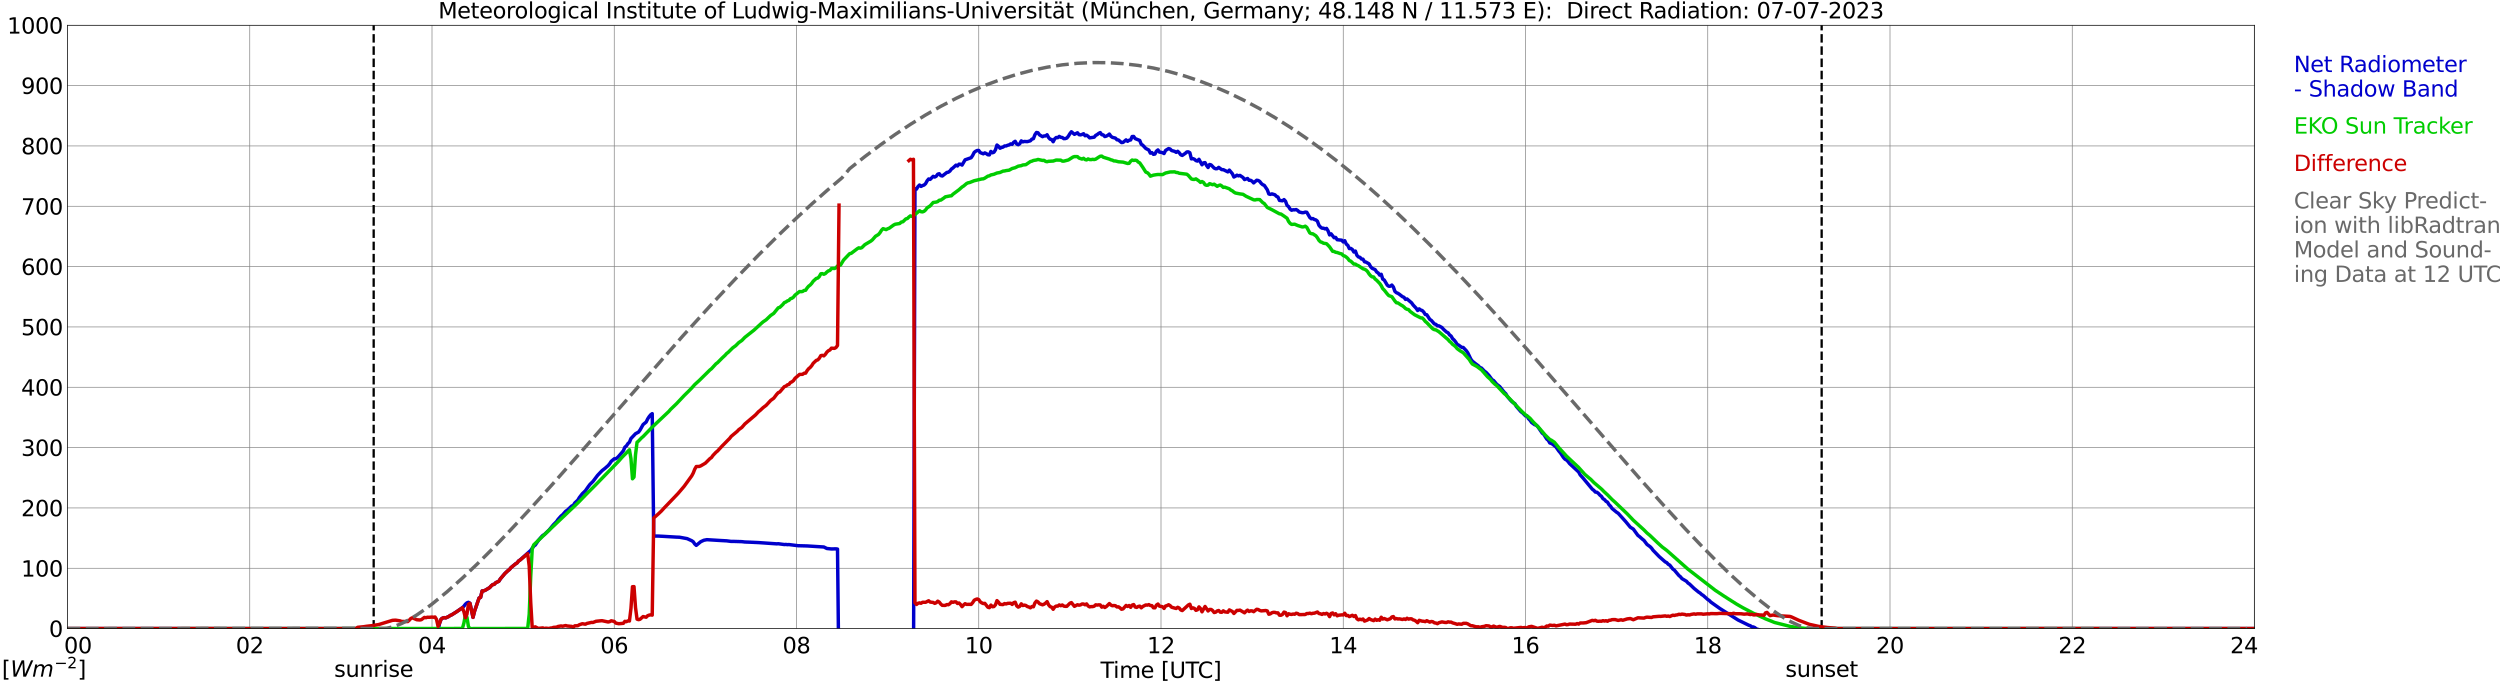 <?xml version="1.0" encoding="utf-8" standalone="no"?>
<!DOCTYPE svg PUBLIC "-//W3C//DTD SVG 1.1//EN"
  "http://www.w3.org/Graphics/SVG/1.1/DTD/svg11.dtd">
<svg xmlns:xlink="http://www.w3.org/1999/xlink" width="1085.4pt" height="296.64pt" viewBox="0 0 1085.4 296.64" xmlns="http://www.w3.org/2000/svg" version="1.1">
 <defs>
  <style type="text/css">*{stroke-linejoin: round; stroke-linecap: butt}</style>
 </defs>
 <g id="figure_1">
  <g id="patch_1">
   <path d="M 0 296.64 
L 1085.4 296.64 
L 1085.4 0 
L 0 0 
z
" style="fill: #ffffff"/>
  </g>
  <g id="axes_1">
   <g id="patch_2">
    <path d="M 29.306 272.909 
L 978.814 272.909 
L 978.814 10.976 
L 29.306 10.976 
z
" style="fill: #ffffff"/>
   </g>
   <g id="patch_3">
    <path d="M 978.814 272.909 
L 978.814 272.909 
L 978.814 10.976 
L 978.814 10.976 
z
" clip-path="url(#p5d6fbdc88f)" style="fill: #d3d3d3; opacity: 0.25; stroke: #d3d3d3; stroke-linejoin: miter"/>
   </g>
   <g id="matplotlib.axis_1">
    <g id="xtick_1">
     <g id="line2d_1">
      <path d="M 29.306 272.909 
L 29.306 10.976 
" clip-path="url(#p5d6fbdc88f)" style="fill: none; stroke: #808080; stroke-width: 0.3; stroke-linecap: square"/>
     </g>
     <g id="line2d_2"/>
     <g id="text_1">
      <!--    00 -->
      <g transform="translate(18.733 283.627) scale(0.095 -0.095)">
       <defs>
        <path id="DejaVuSans-20" transform="scale(0.016)"/>
        <path id="DejaVuSans-30" d="M 2034 4250 
Q 1547 4250 1301 3770 
Q 1056 3291 1056 2328 
Q 1056 1369 1301 889 
Q 1547 409 2034 409 
Q 2525 409 2770 889 
Q 3016 1369 3016 2328 
Q 3016 3291 2770 3770 
Q 2525 4250 2034 4250 
z
M 2034 4750 
Q 2819 4750 3233 4129 
Q 3647 3509 3647 2328 
Q 3647 1150 3233 529 
Q 2819 -91 2034 -91 
Q 1250 -91 836 529 
Q 422 1150 422 2328 
Q 422 3509 836 4129 
Q 1250 4750 2034 4750 
z
" transform="scale(0.016)"/>
       </defs>
       <use xlink:href="#DejaVuSans-20"/>
       <use xlink:href="#DejaVuSans-20" transform="translate(31.787 0)"/>
       <use xlink:href="#DejaVuSans-20" transform="translate(63.574 0)"/>
       <use xlink:href="#DejaVuSans-30" transform="translate(95.361 0)"/>
       <use xlink:href="#DejaVuSans-30" transform="translate(158.984 0)"/>
      </g>
     </g>
    </g>
    <g id="xtick_2">
     <g id="line2d_3">
      <path d="M 108.431 272.909 
L 108.431 10.976 
" clip-path="url(#p5d6fbdc88f)" style="fill: none; stroke: #808080; stroke-width: 0.3; stroke-linecap: square"/>
     </g>
     <g id="line2d_4"/>
     <g id="text_2">
      <!-- 02 -->
      <g transform="translate(102.387 283.627) scale(0.095 -0.095)">
       <defs>
        <path id="DejaVuSans-32" d="M 1228 531 
L 3431 531 
L 3431 0 
L 469 0 
L 469 531 
Q 828 903 1448 1529 
Q 2069 2156 2228 2338 
Q 2531 2678 2651 2914 
Q 2772 3150 2772 3378 
Q 2772 3750 2511 3984 
Q 2250 4219 1831 4219 
Q 1534 4219 1204 4116 
Q 875 4013 500 3803 
L 500 4441 
Q 881 4594 1212 4672 
Q 1544 4750 1819 4750 
Q 2544 4750 2975 4387 
Q 3406 4025 3406 3419 
Q 3406 3131 3298 2873 
Q 3191 2616 2906 2266 
Q 2828 2175 2409 1742 
Q 1991 1309 1228 531 
z
" transform="scale(0.016)"/>
       </defs>
       <use xlink:href="#DejaVuSans-30"/>
       <use xlink:href="#DejaVuSans-32" transform="translate(63.623 0)"/>
      </g>
     </g>
    </g>
    <g id="xtick_3">
     <g id="line2d_5">
      <path d="M 187.557 272.909 
L 187.557 10.976 
" clip-path="url(#p5d6fbdc88f)" style="fill: none; stroke: #808080; stroke-width: 0.3; stroke-linecap: square"/>
     </g>
     <g id="line2d_6"/>
     <g id="text_3">
      <!-- 04 -->
      <g transform="translate(181.513 283.627) scale(0.095 -0.095)">
       <defs>
        <path id="DejaVuSans-34" d="M 2419 4116 
L 825 1625 
L 2419 1625 
L 2419 4116 
z
M 2253 4666 
L 3047 4666 
L 3047 1625 
L 3713 1625 
L 3713 1100 
L 3047 1100 
L 3047 0 
L 2419 0 
L 2419 1100 
L 313 1100 
L 313 1709 
L 2253 4666 
z
" transform="scale(0.016)"/>
       </defs>
       <use xlink:href="#DejaVuSans-30"/>
       <use xlink:href="#DejaVuSans-34" transform="translate(63.623 0)"/>
      </g>
     </g>
    </g>
    <g id="xtick_4">
     <g id="line2d_7">
      <path d="M 266.683 272.909 
L 266.683 10.976 
" clip-path="url(#p5d6fbdc88f)" style="fill: none; stroke: #808080; stroke-width: 0.3; stroke-linecap: square"/>
     </g>
     <g id="line2d_8"/>
     <g id="text_4">
      <!-- 06 -->
      <g transform="translate(260.638 283.627) scale(0.095 -0.095)">
       <defs>
        <path id="DejaVuSans-36" d="M 2113 2584 
Q 1688 2584 1439 2293 
Q 1191 2003 1191 1497 
Q 1191 994 1439 701 
Q 1688 409 2113 409 
Q 2538 409 2786 701 
Q 3034 994 3034 1497 
Q 3034 2003 2786 2293 
Q 2538 2584 2113 2584 
z
M 3366 4563 
L 3366 3988 
Q 3128 4100 2886 4159 
Q 2644 4219 2406 4219 
Q 1781 4219 1451 3797 
Q 1122 3375 1075 2522 
Q 1259 2794 1537 2939 
Q 1816 3084 2150 3084 
Q 2853 3084 3261 2657 
Q 3669 2231 3669 1497 
Q 3669 778 3244 343 
Q 2819 -91 2113 -91 
Q 1303 -91 875 529 
Q 447 1150 447 2328 
Q 447 3434 972 4092 
Q 1497 4750 2381 4750 
Q 2619 4750 2861 4703 
Q 3103 4656 3366 4563 
z
" transform="scale(0.016)"/>
       </defs>
       <use xlink:href="#DejaVuSans-30"/>
       <use xlink:href="#DejaVuSans-36" transform="translate(63.623 0)"/>
      </g>
     </g>
    </g>
    <g id="xtick_5">
     <g id="line2d_9">
      <path d="M 345.808 272.909 
L 345.808 10.976 
" clip-path="url(#p5d6fbdc88f)" style="fill: none; stroke: #808080; stroke-width: 0.3; stroke-linecap: square"/>
     </g>
     <g id="line2d_10"/>
     <g id="text_5">
      <!-- 08 -->
      <g transform="translate(339.764 283.627) scale(0.095 -0.095)">
       <defs>
        <path id="DejaVuSans-38" d="M 2034 2216 
Q 1584 2216 1326 1975 
Q 1069 1734 1069 1313 
Q 1069 891 1326 650 
Q 1584 409 2034 409 
Q 2484 409 2743 651 
Q 3003 894 3003 1313 
Q 3003 1734 2745 1975 
Q 2488 2216 2034 2216 
z
M 1403 2484 
Q 997 2584 770 2862 
Q 544 3141 544 3541 
Q 544 4100 942 4425 
Q 1341 4750 2034 4750 
Q 2731 4750 3128 4425 
Q 3525 4100 3525 3541 
Q 3525 3141 3298 2862 
Q 3072 2584 2669 2484 
Q 3125 2378 3379 2068 
Q 3634 1759 3634 1313 
Q 3634 634 3220 271 
Q 2806 -91 2034 -91 
Q 1263 -91 848 271 
Q 434 634 434 1313 
Q 434 1759 690 2068 
Q 947 2378 1403 2484 
z
M 1172 3481 
Q 1172 3119 1398 2916 
Q 1625 2713 2034 2713 
Q 2441 2713 2670 2916 
Q 2900 3119 2900 3481 
Q 2900 3844 2670 4047 
Q 2441 4250 2034 4250 
Q 1625 4250 1398 4047 
Q 1172 3844 1172 3481 
z
" transform="scale(0.016)"/>
       </defs>
       <use xlink:href="#DejaVuSans-30"/>
       <use xlink:href="#DejaVuSans-38" transform="translate(63.623 0)"/>
      </g>
     </g>
    </g>
    <g id="xtick_6">
     <g id="line2d_11">
      <path d="M 424.934 272.909 
L 424.934 10.976 
" clip-path="url(#p5d6fbdc88f)" style="fill: none; stroke: #808080; stroke-width: 0.3; stroke-linecap: square"/>
     </g>
     <g id="line2d_12"/>
     <g id="text_6">
      <!-- 10 -->
      <g transform="translate(418.89 283.627) scale(0.095 -0.095)">
       <defs>
        <path id="DejaVuSans-31" d="M 794 531 
L 1825 531 
L 1825 4091 
L 703 3866 
L 703 4441 
L 1819 4666 
L 2450 4666 
L 2450 531 
L 3481 531 
L 3481 0 
L 794 0 
L 794 531 
z
" transform="scale(0.016)"/>
       </defs>
       <use xlink:href="#DejaVuSans-31"/>
       <use xlink:href="#DejaVuSans-30" transform="translate(63.623 0)"/>
      </g>
     </g>
    </g>
    <g id="xtick_7">
     <g id="line2d_13">
      <path d="M 504.06 272.909 
L 504.06 10.976 
" clip-path="url(#p5d6fbdc88f)" style="fill: none; stroke: #808080; stroke-width: 0.3; stroke-linecap: square"/>
     </g>
     <g id="line2d_14"/>
     <g id="text_7">
      <!-- 12 -->
      <g transform="translate(498.015 283.627) scale(0.095 -0.095)">
       <use xlink:href="#DejaVuSans-31"/>
       <use xlink:href="#DejaVuSans-32" transform="translate(63.623 0)"/>
      </g>
     </g>
    </g>
    <g id="xtick_8">
     <g id="line2d_15">
      <path d="M 583.185 272.909 
L 583.185 10.976 
" clip-path="url(#p5d6fbdc88f)" style="fill: none; stroke: #808080; stroke-width: 0.3; stroke-linecap: square"/>
     </g>
     <g id="line2d_16"/>
     <g id="text_8">
      <!-- 14 -->
      <g transform="translate(577.141 283.627) scale(0.095 -0.095)">
       <use xlink:href="#DejaVuSans-31"/>
       <use xlink:href="#DejaVuSans-34" transform="translate(63.623 0)"/>
      </g>
     </g>
    </g>
    <g id="xtick_9">
     <g id="line2d_17">
      <path d="M 662.311 272.909 
L 662.311 10.976 
" clip-path="url(#p5d6fbdc88f)" style="fill: none; stroke: #808080; stroke-width: 0.3; stroke-linecap: square"/>
     </g>
     <g id="line2d_18"/>
     <g id="text_9">
      <!-- 16 -->
      <g transform="translate(656.267 283.627) scale(0.095 -0.095)">
       <use xlink:href="#DejaVuSans-31"/>
       <use xlink:href="#DejaVuSans-36" transform="translate(63.623 0)"/>
      </g>
     </g>
    </g>
    <g id="xtick_10">
     <g id="line2d_19">
      <path d="M 741.437 272.909 
L 741.437 10.976 
" clip-path="url(#p5d6fbdc88f)" style="fill: none; stroke: #808080; stroke-width: 0.3; stroke-linecap: square"/>
     </g>
     <g id="line2d_20"/>
     <g id="text_10">
      <!-- 18 -->
      <g transform="translate(735.392 283.627) scale(0.095 -0.095)">
       <use xlink:href="#DejaVuSans-31"/>
       <use xlink:href="#DejaVuSans-38" transform="translate(63.623 0)"/>
      </g>
     </g>
    </g>
    <g id="xtick_11">
     <g id="line2d_21">
      <path d="M 820.562 272.909 
L 820.562 10.976 
" clip-path="url(#p5d6fbdc88f)" style="fill: none; stroke: #808080; stroke-width: 0.3; stroke-linecap: square"/>
     </g>
     <g id="line2d_22"/>
     <g id="text_11">
      <!-- 20 -->
      <g transform="translate(814.518 283.627) scale(0.095 -0.095)">
       <use xlink:href="#DejaVuSans-32"/>
       <use xlink:href="#DejaVuSans-30" transform="translate(63.623 0)"/>
      </g>
     </g>
    </g>
    <g id="xtick_12">
     <g id="line2d_23">
      <path d="M 899.688 272.909 
L 899.688 10.976 
" clip-path="url(#p5d6fbdc88f)" style="fill: none; stroke: #808080; stroke-width: 0.3; stroke-linecap: square"/>
     </g>
     <g id="line2d_24"/>
     <g id="text_12">
      <!-- 22 -->
      <g transform="translate(893.644 283.627) scale(0.095 -0.095)">
       <use xlink:href="#DejaVuSans-32"/>
       <use xlink:href="#DejaVuSans-32" transform="translate(63.623 0)"/>
      </g>
     </g>
    </g>
    <g id="xtick_13">
     <g id="line2d_25">
      <path d="M 978.814 272.909 
L 978.814 10.976 
" clip-path="url(#p5d6fbdc88f)" style="fill: none; stroke: #808080; stroke-width: 0.3; stroke-linecap: square"/>
     </g>
     <g id="line2d_26"/>
     <g id="text_13">
      <!-- 24    -->
      <g transform="translate(968.241 283.627) scale(0.095 -0.095)">
       <use xlink:href="#DejaVuSans-32"/>
       <use xlink:href="#DejaVuSans-34" transform="translate(63.623 0)"/>
       <use xlink:href="#DejaVuSans-20" transform="translate(127.246 0)"/>
       <use xlink:href="#DejaVuSans-20" transform="translate(159.033 0)"/>
       <use xlink:href="#DejaVuSans-20" transform="translate(190.82 0)"/>
      </g>
     </g>
    </g>
    <g id="text_14">
     <!-- Time [UTC] -->
     <g transform="translate(477.806 294.322) scale(0.095 -0.095)">
      <defs>
       <path id="DejaVuSans-54" d="M -19 4666 
L 3928 4666 
L 3928 4134 
L 2272 4134 
L 2272 0 
L 1638 0 
L 1638 4134 
L -19 4134 
L -19 4666 
z
" transform="scale(0.016)"/>
       <path id="DejaVuSans-69" d="M 603 3500 
L 1178 3500 
L 1178 0 
L 603 0 
L 603 3500 
z
M 603 4863 
L 1178 4863 
L 1178 4134 
L 603 4134 
L 603 4863 
z
" transform="scale(0.016)"/>
       <path id="DejaVuSans-6d" d="M 3328 2828 
Q 3544 3216 3844 3400 
Q 4144 3584 4550 3584 
Q 5097 3584 5394 3201 
Q 5691 2819 5691 2113 
L 5691 0 
L 5113 0 
L 5113 2094 
Q 5113 2597 4934 2840 
Q 4756 3084 4391 3084 
Q 3944 3084 3684 2787 
Q 3425 2491 3425 1978 
L 3425 0 
L 2847 0 
L 2847 2094 
Q 2847 2600 2669 2842 
Q 2491 3084 2119 3084 
Q 1678 3084 1418 2786 
Q 1159 2488 1159 1978 
L 1159 0 
L 581 0 
L 581 3500 
L 1159 3500 
L 1159 2956 
Q 1356 3278 1631 3431 
Q 1906 3584 2284 3584 
Q 2666 3584 2933 3390 
Q 3200 3197 3328 2828 
z
" transform="scale(0.016)"/>
       <path id="DejaVuSans-65" d="M 3597 1894 
L 3597 1613 
L 953 1613 
Q 991 1019 1311 708 
Q 1631 397 2203 397 
Q 2534 397 2845 478 
Q 3156 559 3463 722 
L 3463 178 
Q 3153 47 2828 -22 
Q 2503 -91 2169 -91 
Q 1331 -91 842 396 
Q 353 884 353 1716 
Q 353 2575 817 3079 
Q 1281 3584 2069 3584 
Q 2775 3584 3186 3129 
Q 3597 2675 3597 1894 
z
M 3022 2063 
Q 3016 2534 2758 2815 
Q 2500 3097 2075 3097 
Q 1594 3097 1305 2825 
Q 1016 2553 972 2059 
L 3022 2063 
z
" transform="scale(0.016)"/>
       <path id="DejaVuSans-5b" d="M 550 4863 
L 1875 4863 
L 1875 4416 
L 1125 4416 
L 1125 -397 
L 1875 -397 
L 1875 -844 
L 550 -844 
L 550 4863 
z
" transform="scale(0.016)"/>
       <path id="DejaVuSans-55" d="M 556 4666 
L 1191 4666 
L 1191 1831 
Q 1191 1081 1462 751 
Q 1734 422 2344 422 
Q 2950 422 3222 751 
Q 3494 1081 3494 1831 
L 3494 4666 
L 4128 4666 
L 4128 1753 
Q 4128 841 3676 375 
Q 3225 -91 2344 -91 
Q 1459 -91 1007 375 
Q 556 841 556 1753 
L 556 4666 
z
" transform="scale(0.016)"/>
       <path id="DejaVuSans-43" d="M 4122 4306 
L 4122 3641 
Q 3803 3938 3442 4084 
Q 3081 4231 2675 4231 
Q 1875 4231 1450 3742 
Q 1025 3253 1025 2328 
Q 1025 1406 1450 917 
Q 1875 428 2675 428 
Q 3081 428 3442 575 
Q 3803 722 4122 1019 
L 4122 359 
Q 3791 134 3420 21 
Q 3050 -91 2638 -91 
Q 1578 -91 968 557 
Q 359 1206 359 2328 
Q 359 3453 968 4101 
Q 1578 4750 2638 4750 
Q 3056 4750 3426 4639 
Q 3797 4528 4122 4306 
z
" transform="scale(0.016)"/>
       <path id="DejaVuSans-5d" d="M 1947 4863 
L 1947 -844 
L 622 -844 
L 622 -397 
L 1369 -397 
L 1369 4416 
L 622 4416 
L 622 4863 
L 1947 4863 
z
" transform="scale(0.016)"/>
      </defs>
      <use xlink:href="#DejaVuSans-54"/>
      <use xlink:href="#DejaVuSans-69" transform="translate(57.959 0)"/>
      <use xlink:href="#DejaVuSans-6d" transform="translate(85.742 0)"/>
      <use xlink:href="#DejaVuSans-65" transform="translate(183.154 0)"/>
      <use xlink:href="#DejaVuSans-20" transform="translate(244.678 0)"/>
      <use xlink:href="#DejaVuSans-5b" transform="translate(276.465 0)"/>
      <use xlink:href="#DejaVuSans-55" transform="translate(315.479 0)"/>
      <use xlink:href="#DejaVuSans-54" transform="translate(388.672 0)"/>
      <use xlink:href="#DejaVuSans-43" transform="translate(443.881 0)"/>
      <use xlink:href="#DejaVuSans-5d" transform="translate(513.705 0)"/>
     </g>
    </g>
   </g>
   <g id="matplotlib.axis_2">
    <g id="ytick_1">
     <g id="line2d_27">
      <path d="M 29.306 272.909 
L 978.814 272.909 
" clip-path="url(#p5d6fbdc88f)" style="fill: none; stroke: #808080; stroke-width: 0.3; stroke-linecap: square"/>
     </g>
     <g id="line2d_28"/>
     <g id="text_15">
      <!-- 0 -->
      <g transform="translate(21.261 276.518) scale(0.095 -0.095)">
       <use xlink:href="#DejaVuSans-30"/>
      </g>
     </g>
    </g>
    <g id="ytick_2">
     <g id="line2d_29">
      <path d="M 29.306 246.715 
L 978.814 246.715 
" clip-path="url(#p5d6fbdc88f)" style="fill: none; stroke: #808080; stroke-width: 0.3; stroke-linecap: square"/>
     </g>
     <g id="line2d_30"/>
     <g id="text_16">
      <!-- 100 -->
      <g transform="translate(9.173 250.325) scale(0.095 -0.095)">
       <use xlink:href="#DejaVuSans-31"/>
       <use xlink:href="#DejaVuSans-30" transform="translate(63.623 0)"/>
       <use xlink:href="#DejaVuSans-30" transform="translate(127.246 0)"/>
      </g>
     </g>
    </g>
    <g id="ytick_3">
     <g id="line2d_31">
      <path d="M 29.306 220.522 
L 978.814 220.522 
" clip-path="url(#p5d6fbdc88f)" style="fill: none; stroke: #808080; stroke-width: 0.3; stroke-linecap: square"/>
     </g>
     <g id="line2d_32"/>
     <g id="text_17">
      <!-- 200 -->
      <g transform="translate(9.173 224.131) scale(0.095 -0.095)">
       <use xlink:href="#DejaVuSans-32"/>
       <use xlink:href="#DejaVuSans-30" transform="translate(63.623 0)"/>
       <use xlink:href="#DejaVuSans-30" transform="translate(127.246 0)"/>
      </g>
     </g>
    </g>
    <g id="ytick_4">
     <g id="line2d_33">
      <path d="M 29.306 194.329 
L 978.814 194.329 
" clip-path="url(#p5d6fbdc88f)" style="fill: none; stroke: #808080; stroke-width: 0.3; stroke-linecap: square"/>
     </g>
     <g id="line2d_34"/>
     <g id="text_18">
      <!-- 300 -->
      <g transform="translate(9.173 197.938) scale(0.095 -0.095)">
       <defs>
        <path id="DejaVuSans-33" d="M 2597 2516 
Q 3050 2419 3304 2112 
Q 3559 1806 3559 1356 
Q 3559 666 3084 287 
Q 2609 -91 1734 -91 
Q 1441 -91 1130 -33 
Q 819 25 488 141 
L 488 750 
Q 750 597 1062 519 
Q 1375 441 1716 441 
Q 2309 441 2620 675 
Q 2931 909 2931 1356 
Q 2931 1769 2642 2001 
Q 2353 2234 1838 2234 
L 1294 2234 
L 1294 2753 
L 1863 2753 
Q 2328 2753 2575 2939 
Q 2822 3125 2822 3475 
Q 2822 3834 2567 4026 
Q 2313 4219 1838 4219 
Q 1578 4219 1281 4162 
Q 984 4106 628 3988 
L 628 4550 
Q 988 4650 1302 4700 
Q 1616 4750 1894 4750 
Q 2613 4750 3031 4423 
Q 3450 4097 3450 3541 
Q 3450 3153 3228 2886 
Q 3006 2619 2597 2516 
z
" transform="scale(0.016)"/>
       </defs>
       <use xlink:href="#DejaVuSans-33"/>
       <use xlink:href="#DejaVuSans-30" transform="translate(63.623 0)"/>
       <use xlink:href="#DejaVuSans-30" transform="translate(127.246 0)"/>
      </g>
     </g>
    </g>
    <g id="ytick_5">
     <g id="line2d_35">
      <path d="M 29.306 168.136 
L 978.814 168.136 
" clip-path="url(#p5d6fbdc88f)" style="fill: none; stroke: #808080; stroke-width: 0.3; stroke-linecap: square"/>
     </g>
     <g id="line2d_36"/>
     <g id="text_19">
      <!-- 400 -->
      <g transform="translate(9.173 171.745) scale(0.095 -0.095)">
       <use xlink:href="#DejaVuSans-34"/>
       <use xlink:href="#DejaVuSans-30" transform="translate(63.623 0)"/>
       <use xlink:href="#DejaVuSans-30" transform="translate(127.246 0)"/>
      </g>
     </g>
    </g>
    <g id="ytick_6">
     <g id="line2d_37">
      <path d="M 29.306 141.942 
L 978.814 141.942 
" clip-path="url(#p5d6fbdc88f)" style="fill: none; stroke: #808080; stroke-width: 0.3; stroke-linecap: square"/>
     </g>
     <g id="line2d_38"/>
     <g id="text_20">
      <!-- 500 -->
      <g transform="translate(9.173 145.551) scale(0.095 -0.095)">
       <defs>
        <path id="DejaVuSans-35" d="M 691 4666 
L 3169 4666 
L 3169 4134 
L 1269 4134 
L 1269 2991 
Q 1406 3038 1543 3061 
Q 1681 3084 1819 3084 
Q 2600 3084 3056 2656 
Q 3513 2228 3513 1497 
Q 3513 744 3044 326 
Q 2575 -91 1722 -91 
Q 1428 -91 1123 -41 
Q 819 9 494 109 
L 494 744 
Q 775 591 1075 516 
Q 1375 441 1709 441 
Q 2250 441 2565 725 
Q 2881 1009 2881 1497 
Q 2881 1984 2565 2268 
Q 2250 2553 1709 2553 
Q 1456 2553 1204 2497 
Q 953 2441 691 2322 
L 691 4666 
z
" transform="scale(0.016)"/>
       </defs>
       <use xlink:href="#DejaVuSans-35"/>
       <use xlink:href="#DejaVuSans-30" transform="translate(63.623 0)"/>
       <use xlink:href="#DejaVuSans-30" transform="translate(127.246 0)"/>
      </g>
     </g>
    </g>
    <g id="ytick_7">
     <g id="line2d_39">
      <path d="M 29.306 115.749 
L 978.814 115.749 
" clip-path="url(#p5d6fbdc88f)" style="fill: none; stroke: #808080; stroke-width: 0.3; stroke-linecap: square"/>
     </g>
     <g id="line2d_40"/>
     <g id="text_21">
      <!-- 600 -->
      <g transform="translate(9.173 119.358) scale(0.095 -0.095)">
       <use xlink:href="#DejaVuSans-36"/>
       <use xlink:href="#DejaVuSans-30" transform="translate(63.623 0)"/>
       <use xlink:href="#DejaVuSans-30" transform="translate(127.246 0)"/>
      </g>
     </g>
    </g>
    <g id="ytick_8">
     <g id="line2d_41">
      <path d="M 29.306 89.556 
L 978.814 89.556 
" clip-path="url(#p5d6fbdc88f)" style="fill: none; stroke: #808080; stroke-width: 0.3; stroke-linecap: square"/>
     </g>
     <g id="line2d_42"/>
     <g id="text_22">
      <!-- 700 -->
      <g transform="translate(9.173 93.165) scale(0.095 -0.095)">
       <defs>
        <path id="DejaVuSans-37" d="M 525 4666 
L 3525 4666 
L 3525 4397 
L 1831 0 
L 1172 0 
L 2766 4134 
L 525 4134 
L 525 4666 
z
" transform="scale(0.016)"/>
       </defs>
       <use xlink:href="#DejaVuSans-37"/>
       <use xlink:href="#DejaVuSans-30" transform="translate(63.623 0)"/>
       <use xlink:href="#DejaVuSans-30" transform="translate(127.246 0)"/>
      </g>
     </g>
    </g>
    <g id="ytick_9">
     <g id="line2d_43">
      <path d="M 29.306 63.362 
L 978.814 63.362 
" clip-path="url(#p5d6fbdc88f)" style="fill: none; stroke: #808080; stroke-width: 0.3; stroke-linecap: square"/>
     </g>
     <g id="line2d_44"/>
     <g id="text_23">
      <!-- 800 -->
      <g transform="translate(9.173 66.972) scale(0.095 -0.095)">
       <use xlink:href="#DejaVuSans-38"/>
       <use xlink:href="#DejaVuSans-30" transform="translate(63.623 0)"/>
       <use xlink:href="#DejaVuSans-30" transform="translate(127.246 0)"/>
      </g>
     </g>
    </g>
    <g id="ytick_10">
     <g id="line2d_45">
      <path d="M 29.306 37.169 
L 978.814 37.169 
" clip-path="url(#p5d6fbdc88f)" style="fill: none; stroke: #808080; stroke-width: 0.3; stroke-linecap: square"/>
     </g>
     <g id="line2d_46"/>
     <g id="text_24">
      <!-- 900 -->
      <g transform="translate(9.173 40.778) scale(0.095 -0.095)">
       <defs>
        <path id="DejaVuSans-39" d="M 703 97 
L 703 672 
Q 941 559 1184 500 
Q 1428 441 1663 441 
Q 2288 441 2617 861 
Q 2947 1281 2994 2138 
Q 2813 1869 2534 1725 
Q 2256 1581 1919 1581 
Q 1219 1581 811 2004 
Q 403 2428 403 3163 
Q 403 3881 828 4315 
Q 1253 4750 1959 4750 
Q 2769 4750 3195 4129 
Q 3622 3509 3622 2328 
Q 3622 1225 3098 567 
Q 2575 -91 1691 -91 
Q 1453 -91 1209 -44 
Q 966 3 703 97 
z
M 1959 2075 
Q 2384 2075 2632 2365 
Q 2881 2656 2881 3163 
Q 2881 3666 2632 3958 
Q 2384 4250 1959 4250 
Q 1534 4250 1286 3958 
Q 1038 3666 1038 3163 
Q 1038 2656 1286 2365 
Q 1534 2075 1959 2075 
z
" transform="scale(0.016)"/>
       </defs>
       <use xlink:href="#DejaVuSans-39"/>
       <use xlink:href="#DejaVuSans-30" transform="translate(63.623 0)"/>
       <use xlink:href="#DejaVuSans-30" transform="translate(127.246 0)"/>
      </g>
     </g>
    </g>
    <g id="ytick_11">
     <g id="line2d_47">
      <path d="M 29.306 10.976 
L 978.814 10.976 
" clip-path="url(#p5d6fbdc88f)" style="fill: none; stroke: #808080; stroke-width: 0.3; stroke-linecap: square"/>
     </g>
     <g id="line2d_48"/>
     <g id="text_25">
      <!-- 1000 -->
      <g transform="translate(3.128 14.585) scale(0.095 -0.095)">
       <use xlink:href="#DejaVuSans-31"/>
       <use xlink:href="#DejaVuSans-30" transform="translate(63.623 0)"/>
       <use xlink:href="#DejaVuSans-30" transform="translate(127.246 0)"/>
       <use xlink:href="#DejaVuSans-30" transform="translate(190.869 0)"/>
      </g>
     </g>
    </g>
   </g>
   <g id="line2d_49">
    <path d="M 162.237 272.909 
L 162.237 10.976 
" clip-path="url(#p5d6fbdc88f)" style="fill: none; stroke-dasharray: 3.7,1.6; stroke-dashoffset: 0; stroke: #000000"/>
   </g>
   <g id="line2d_50">
    <path d="M 790.89 272.909 
L 790.89 10.976 
" clip-path="url(#p5d6fbdc88f)" style="fill: none; stroke-dasharray: 3.7,1.6; stroke-dashoffset: 0; stroke: #000000"/>
   </g>
   <g id="line2d_51">
    <path d="M 29.306 272.909 
L 154.588 272.909 
L 155.247 273.469 
L 157.885 273.721 
L 159.204 273.922 
L 161.841 274.226 
L 164.479 274.679 
L 170.413 276.492 
L 171.732 276.571 
L 173.71 276.264 
L 174.37 276.01 
L 177.007 275.955 
L 177.666 276.521 
L 178.326 277.26 
L 178.985 277.595 
L 180.963 276.744 
L 182.282 276.641 
L 182.941 276.783 
L 184.26 277.757 
L 184.92 277.616 
L 185.579 277.836 
L 186.238 277.794 
L 187.557 277.904 
L 188.216 277.823 
L 188.876 277.933 
L 189.535 276.869 
L 190.854 270.559 
L 191.513 268.796 
L 192.173 268.341 
L 192.832 268.147 
L 193.492 268.265 
L 194.81 267.665 
L 195.47 267.188 
L 196.129 266.924 
L 198.107 265.674 
L 200.745 263.838 
L 201.404 263.199 
L 202.063 262.319 
L 202.723 261.74 
L 203.382 261.496 
L 204.042 261.921 
L 205.36 268.037 
L 206.02 265.376 
L 207.998 259.618 
L 208.657 259.362 
L 209.317 256.562 
L 209.976 256.517 
L 210.635 256.284 
L 212.614 255.095 
L 213.273 254.346 
L 213.932 253.798 
L 214.592 253.686 
L 215.251 252.965 
L 216.57 252.365 
L 217.229 251.323 
L 219.207 248.981 
L 220.526 247.745 
L 221.186 247.25 
L 221.845 246.427 
L 223.823 244.806 
L 224.482 244.4 
L 225.142 243.546 
L 225.801 243.111 
L 230.417 238.968 
L 231.736 237.11 
L 232.395 236.626 
L 233.714 234.659 
L 235.033 233.126 
L 235.692 232.44 
L 236.351 232.084 
L 237.67 230.798 
L 238.329 230.18 
L 240.308 227.786 
L 241.626 226.46 
L 242.286 225.496 
L 243.604 224.016 
L 244.264 223.5 
L 245.583 221.981 
L 246.242 221.544 
L 248.22 219.681 
L 248.88 219.467 
L 249.539 218.372 
L 250.858 217.156 
L 251.517 216.041 
L 252.836 214.338 
L 254.155 213.073 
L 255.473 211.179 
L 256.133 210.317 
L 257.451 209.01 
L 259.43 206.396 
L 260.748 204.995 
L 261.408 204.319 
L 262.726 203.284 
L 264.045 202.119 
L 264.705 201.32 
L 265.364 200.306 
L 266.683 199.188 
L 267.342 199.209 
L 268.002 198.714 
L 268.661 198.033 
L 269.98 196.506 
L 270.639 195.686 
L 271.298 194.135 
L 271.958 193.616 
L 272.617 192.595 
L 273.277 191.998 
L 273.936 190.387 
L 275.914 188.302 
L 277.233 187.592 
L 277.892 186.688 
L 279.211 184.318 
L 280.53 183.236 
L 281.189 181.887 
L 281.849 180.866 
L 282.508 180.074 
L 283.167 179.598 
L 283.827 232.846 
L 284.486 232.744 
L 285.805 232.744 
L 287.783 232.846 
L 293.717 233.197 
L 295.036 233.247 
L 298.333 233.852 
L 300.311 234.758 
L 300.971 235.211 
L 301.63 236.17 
L 302.289 236.775 
L 304.267 235.162 
L 305.586 234.557 
L 306.905 234.305 
L 313.499 234.708 
L 315.477 234.811 
L 317.455 235.062 
L 318.774 235.062 
L 322.071 235.162 
L 323.39 235.314 
L 326.027 235.413 
L 329.324 235.565 
L 337.236 236.12 
L 337.896 236.068 
L 340.533 236.422 
L 341.193 236.372 
L 341.852 236.471 
L 342.512 236.422 
L 346.468 236.924 
L 350.424 237.027 
L 357.677 237.48 
L 358.996 238.135 
L 360.974 238.336 
L 362.952 238.284 
L 363.612 238.386 
L 364.255 297.64 
M 394.603 297.389 
L 395.262 297.478 
L 396.581 297.444 
L 397.24 81.928 
L 397.899 82.111 
L 398.559 80.998 
L 399.218 80.33 
L 399.878 80.928 
L 400.537 80.563 
L 401.196 80.341 
L 401.856 79.731 
L 402.515 78.505 
L 403.175 77.706 
L 403.834 77.886 
L 405.153 76.558 
L 405.812 76.862 
L 406.471 76.509 
L 407.131 75.608 
L 407.79 75.427 
L 408.45 76.247 
L 409.109 76.409 
L 411.087 74.872 
L 411.746 74.751 
L 412.406 74.274 
L 413.065 73.394 
L 413.725 72.928 
L 415.043 71.702 
L 415.703 72.056 
L 416.362 71.265 
L 417.022 71.296 
L 417.681 71.671 
L 419 69.395 
L 421.637 68.473 
L 422.297 67.48 
L 422.956 66.162 
L 423.615 65.657 
L 424.275 65.335 
L 424.934 65.335 
L 425.593 66.254 
L 426.912 66.781 
L 427.572 66.382 
L 428.231 66.699 
L 428.89 67.194 
L 429.55 67.247 
L 430.209 65.749 
L 430.869 66.327 
L 431.528 66.092 
L 432.187 65.049 
L 432.847 62.972 
L 433.506 63.506 
L 434.165 64.358 
L 434.825 64.035 
L 435.484 63.863 
L 436.144 63.365 
L 436.803 63.378 
L 437.462 63.072 
L 438.122 62.909 
L 438.781 62.472 
L 439.44 62.668 
L 440.1 61.765 
L 440.759 61.351 
L 441.419 62.545 
L 442.078 62.81 
L 442.737 62.406 
L 443.397 61.167 
L 444.056 61.605 
L 444.716 61.421 
L 446.034 61.492 
L 447.353 61.128 
L 448.012 60.4 
L 448.672 60.198 
L 449.331 58.467 
L 449.991 57.521 
L 450.65 57.644 
L 451.309 58.556 
L 452.628 59.334 
L 453.287 59.022 
L 453.947 59.019 
L 454.606 58.503 
L 455.266 59.729 
L 455.925 60.447 
L 456.584 60.567 
L 457.244 61.531 
L 457.903 60.287 
L 458.563 59.698 
L 459.222 59.779 
L 459.881 59.221 
L 460.541 59.606 
L 461.2 59.698 
L 461.859 60.196 
L 462.519 60.164 
L 463.178 59.934 
L 463.838 59.132 
L 464.497 58.05 
L 465.156 57.207 
L 466.475 58.323 
L 467.794 57.652 
L 468.453 58.454 
L 469.113 58.564 
L 469.772 58.383 
L 470.431 58.056 
L 471.091 58.938 
L 471.75 58.705 
L 472.409 59.164 
L 473.069 59.85 
L 475.047 59.556 
L 475.706 58.776 
L 476.366 58.422 
L 477.025 57.904 
L 477.685 57.571 
L 478.344 58.472 
L 479.003 58.574 
L 479.663 59.281 
L 480.322 59.101 
L 480.981 58.734 
L 481.641 58.21 
L 482.3 59.148 
L 482.96 59.635 
L 484.278 59.968 
L 484.938 60.688 
L 485.597 60.78 
L 486.916 61.893 
L 487.575 61.833 
L 488.894 60.73 
L 489.553 61.356 
L 490.213 60.89 
L 490.872 60.769 
L 491.532 59.279 
L 492.191 59.237 
L 492.85 60.177 
L 494.828 60.979 
L 495.488 62.629 
L 496.147 63.045 
L 497.466 64.462 
L 498.785 65.149 
L 499.444 66.485 
L 500.103 66.254 
L 500.763 67.001 
L 501.422 66.88 
L 502.082 65.612 
L 502.741 65.096 
L 503.4 66.05 
L 504.06 66.118 
L 504.719 66.301 
L 505.379 66.655 
L 506.038 65.316 
L 507.357 64.507 
L 508.016 64.701 
L 508.675 65.358 
L 509.994 65.714 
L 510.654 66.139 
L 511.313 65.683 
L 511.972 66.312 
L 512.632 67.194 
L 513.291 67.477 
L 514.61 66.576 
L 515.269 65.976 
L 515.929 65.916 
L 516.588 66.322 
L 517.247 68.976 
L 517.907 68.866 
L 518.566 69.138 
L 519.226 69.727 
L 519.885 69.929 
L 520.544 69.162 
L 521.863 71.54 
L 522.522 70.71 
L 523.182 70.6 
L 523.841 71.836 
L 524.501 72.726 
L 525.16 71.419 
L 525.819 71.603 
L 527.138 72.98 
L 527.797 73.263 
L 528.457 73.224 
L 529.116 72.677 
L 530.435 73.651 
L 531.094 73.651 
L 533.073 74.623 
L 533.732 73.863 
L 535.051 75.432 
L 535.71 76.852 
L 536.369 76.517 
L 537.029 76.05 
L 537.688 76.354 
L 538.348 76.163 
L 539.666 77.064 
L 540.326 77.957 
L 541.644 77.491 
L 542.304 78.282 
L 542.963 78.272 
L 543.623 78.678 
L 544.282 79.406 
L 545.601 78.251 
L 546.26 78.363 
L 546.919 78.759 
L 547.579 79.628 
L 548.238 80.197 
L 548.898 80.472 
L 550.216 82.426 
L 550.876 84.207 
L 551.535 84.403 
L 552.195 84.168 
L 553.513 84.563 
L 554.173 85.231 
L 554.832 85.556 
L 555.491 87.007 
L 556.81 87.177 
L 557.47 86.661 
L 558.129 87.382 
L 558.788 89.184 
L 559.448 89.692 
L 560.107 90.774 
L 560.766 91.279 
L 561.426 91.077 
L 562.085 91.109 
L 562.745 90.988 
L 563.404 91.384 
L 564.063 92.031 
L 565.382 92.356 
L 566.042 92.306 
L 566.701 92.083 
L 567.36 92.164 
L 568.679 94.443 
L 569.338 94.991 
L 569.998 94.889 
L 570.657 95.305 
L 571.317 95.486 
L 571.976 96.044 
L 572.635 97.827 
L 573.295 98.584 
L 573.954 99.072 
L 574.613 99.072 
L 575.273 99.386 
L 575.932 99.163 
L 576.592 100.235 
L 577.251 101.99 
L 577.91 101.523 
L 579.229 103.215 
L 579.889 103.074 
L 580.548 104.075 
L 581.867 104.208 
L 582.526 104.279 
L 583.185 105.046 
L 583.845 104.512 
L 584.504 105.979 
L 585.164 106.516 
L 585.823 107.925 
L 586.482 107.865 
L 587.142 108.321 
L 587.801 109.415 
L 588.46 108.999 
L 589.12 110.853 
L 589.779 111.563 
L 590.439 111.715 
L 591.098 112.467 
L 591.757 112.527 
L 592.417 113.651 
L 593.076 113.805 
L 594.395 114.562 
L 595.054 115.778 
L 595.714 116.477 
L 597.032 117.056 
L 597.692 118.088 
L 598.351 118.515 
L 599.011 119.447 
L 599.67 119.083 
L 600.329 121.171 
L 600.989 121.585 
L 602.307 123.814 
L 602.967 124.291 
L 603.626 124.259 
L 604.286 123.764 
L 604.945 124.602 
L 605.604 126.488 
L 606.264 127.075 
L 606.923 127.35 
L 607.582 127.785 
L 608.901 128.809 
L 609.561 129.081 
L 610.22 129.993 
L 610.879 129.791 
L 612.198 130.925 
L 612.858 131.483 
L 613.517 132.416 
L 614.836 133.825 
L 615.495 134.807 
L 616.154 134.11 
L 616.814 134.605 
L 617.473 134.818 
L 618.133 135.499 
L 618.792 136.531 
L 619.451 136.643 
L 620.77 138.668 
L 621.429 139.106 
L 622.748 140.625 
L 623.408 140.819 
L 624.067 141.445 
L 624.726 141.476 
L 626.045 142.207 
L 626.705 142.966 
L 628.023 144.171 
L 628.683 144.475 
L 629.342 145.408 
L 630.001 145.903 
L 630.661 147.029 
L 631.32 147.626 
L 631.98 148.457 
L 632.639 149.509 
L 633.298 149.845 
L 634.617 150.809 
L 635.276 150.858 
L 636.595 152.255 
L 637.255 153.19 
L 638.573 155.924 
L 639.233 156.794 
L 640.552 157.86 
L 641.87 158.84 
L 642.53 159.591 
L 643.189 159.777 
L 644.508 161.173 
L 645.167 161.64 
L 646.486 163.049 
L 647.805 164.861 
L 648.464 165.215 
L 649.783 166.805 
L 651.102 167.829 
L 653.08 170.312 
L 653.739 170.93 
L 654.399 172.075 
L 655.717 173.636 
L 656.377 174.336 
L 657.036 174.87 
L 657.695 175.226 
L 658.355 176.473 
L 660.333 178.752 
L 660.992 179.218 
L 662.311 180.567 
L 662.97 180.609 
L 663.63 181.793 
L 664.289 182.45 
L 664.949 183.404 
L 666.267 184.378 
L 666.927 184.559 
L 667.586 185.148 
L 669.564 188.045 
L 670.224 188.532 
L 671.542 190.63 
L 672.202 191.157 
L 672.861 192.322 
L 673.521 192.516 
L 674.18 192.92 
L 675.499 194.015 
L 676.817 195.877 
L 677.477 196.639 
L 678.796 198.625 
L 679.455 199.363 
L 680.114 199.698 
L 680.774 200.377 
L 681.433 201.257 
L 685.389 204.927 
L 686.049 206.163 
L 687.368 207.64 
L 691.324 212.402 
L 691.983 212.9 
L 692.643 213.641 
L 693.302 213.712 
L 693.961 214.217 
L 694.621 214.967 
L 695.28 215.493 
L 695.939 216.496 
L 696.599 216.905 
L 697.258 217.654 
L 697.918 218.018 
L 698.577 219.121 
L 699.236 219.77 
L 699.896 220.763 
L 701.874 222.405 
L 702.533 222.814 
L 705.83 226.481 
L 707.808 228.883 
L 709.127 229.713 
L 711.105 232.451 
L 711.765 232.925 
L 713.083 234.101 
L 713.743 234.619 
L 715.062 236.372 
L 716.38 237.325 
L 717.04 237.993 
L 717.699 238.915 
L 720.337 241.634 
L 722.974 243.952 
L 723.633 244.28 
L 724.293 244.997 
L 724.952 245.361 
L 726.271 247.046 
L 726.93 247.509 
L 728.909 249.864 
L 729.568 250.401 
L 730.227 251.202 
L 732.205 252.378 
L 732.865 253.138 
L 733.524 253.565 
L 735.502 255.469 
L 737.48 257.083 
L 738.14 257.489 
L 738.799 258.117 
L 739.459 258.513 
L 741.437 260.286 
L 742.096 260.703 
L 742.756 261.381 
L 746.712 264.192 
L 754.624 269.195 
L 759.24 271.45 
L 759.899 271.662 
L 760.559 272.149 
L 761.218 272.202 
L 761.878 272.484 
L 762.537 273.032 
L 763.856 273.43 
L 765.174 273.977 
L 765.834 274.122 
L 766.493 275.481 
L 767.153 275.968 
L 768.471 275.085 
L 769.79 275.918 
L 772.428 276.358 
L 773.746 276.725 
L 775.065 276.992 
L 775.725 277.003 
L 777.043 277.207 
L 777.703 277.147 
L 786.275 274.577 
L 786.934 274.528 
L 788.912 273.975 
L 793.528 273.37 
L 796.825 273.118 
L 797.484 272.909 
L 978.154 272.909 
L 978.154 272.909 
" clip-path="url(#p5d6fbdc88f)" style="fill: none; stroke: #0000cc; stroke-width: 1.5; stroke-linecap: square"/>
   </g>
   <g id="line2d_52">
    <path d="M 28.646 272.934 
L 109.091 272.919 
L 200.745 272.864 
L 201.404 270.524 
L 202.063 267.025 
L 202.723 267.97 
L 203.382 272.05 
L 204.042 272.899 
L 228.439 272.847 
L 229.098 272.804 
L 229.757 266.7 
L 230.417 250.398 
L 231.076 238.212 
L 231.736 236.54 
L 234.373 234.005 
L 250.198 218.991 
L 251.517 217.706 
L 254.155 214.971 
L 258.77 210.342 
L 268.661 200.146 
L 269.98 198.627 
L 273.277 195.283 
L 273.936 199.14 
L 274.595 207.866 
L 275.255 207.151 
L 275.914 197.447 
L 276.573 192.029 
L 277.233 191.461 
L 278.552 190.082 
L 279.211 189.541 
L 283.167 185.445 
L 290.42 178.597 
L 291.08 177.801 
L 293.717 175.268 
L 297.014 171.754 
L 298.992 169.808 
L 300.311 168.46 
L 301.63 166.968 
L 303.608 165.167 
L 308.224 160.608 
L 308.883 160.102 
L 310.861 157.94 
L 311.521 157.461 
L 313.499 155.458 
L 314.818 154.229 
L 315.477 153.48 
L 316.136 152.982 
L 318.114 151.023 
L 319.433 150.065 
L 320.752 148.734 
L 322.071 147.833 
L 323.39 146.461 
L 325.368 144.895 
L 327.346 143.339 
L 330.643 140.311 
L 331.302 139.743 
L 332.621 138.849 
L 334.599 136.958 
L 335.918 136.057 
L 337.896 133.623 
L 338.555 133.441 
L 339.874 132.188 
L 340.533 131.358 
L 341.193 131.114 
L 341.852 130.642 
L 342.512 130.42 
L 343.171 129.68 
L 343.83 129.486 
L 344.49 129.009 
L 345.149 128.139 
L 347.127 126.573 
L 347.787 126.639 
L 348.446 126.54 
L 349.105 126.098 
L 349.765 126.023 
L 350.424 125.011 
L 351.083 124.248 
L 351.743 123.756 
L 352.402 123.042 
L 353.062 122.094 
L 354.38 120.891 
L 355.04 120.72 
L 355.699 120.077 
L 356.359 118.877 
L 357.018 118.788 
L 357.677 119.073 
L 358.337 118.769 
L 358.996 118.107 
L 359.655 117.604 
L 360.315 117.427 
L 360.974 116.583 
L 361.634 116.526 
L 362.293 116.581 
L 362.952 116.254 
L 363.612 115.478 
L 364.93 115.073 
L 366.249 112.895 
L 368.887 110.124 
L 369.546 109.996 
L 372.184 107.992 
L 372.843 107.602 
L 373.502 107.755 
L 374.162 107.518 
L 375.481 106.218 
L 378.118 104.656 
L 378.777 104.114 
L 380.096 102.591 
L 381.415 101.795 
L 382.074 100.998 
L 382.734 99.934 
L 383.393 99.275 
L 384.712 99.689 
L 385.371 99.327 
L 386.031 99.092 
L 388.009 97.676 
L 388.668 97.352 
L 390.646 97.033 
L 391.306 96.394 
L 391.965 96.314 
L 393.284 95.037 
L 393.943 94.879 
L 394.603 94.22 
L 395.262 93.724 
L 395.921 93.937 
L 396.581 93.696 
L 399.218 91.484 
L 399.878 91.923 
L 400.537 91.991 
L 401.196 91.724 
L 401.856 91.14 
L 402.515 90.239 
L 403.834 89.397 
L 405.153 87.913 
L 406.471 87.735 
L 407.131 87.508 
L 407.79 86.923 
L 408.45 86.891 
L 409.768 85.988 
L 410.428 85.462 
L 412.406 85.071 
L 413.065 85.005 
L 413.725 84.334 
L 416.362 82.37 
L 417.681 81.193 
L 418.34 80.786 
L 419.659 79.672 
L 420.318 79.369 
L 420.978 79.248 
L 422.956 78.465 
L 426.253 77.699 
L 426.912 77.647 
L 427.572 77.34 
L 428.89 76.474 
L 429.55 76.334 
L 430.209 75.945 
L 431.528 75.661 
L 432.847 75.112 
L 434.165 74.88 
L 435.484 74.282 
L 436.144 74.228 
L 436.803 74.062 
L 438.122 73.884 
L 439.44 73.153 
L 440.759 72.809 
L 442.078 72.143 
L 443.397 71.92 
L 444.056 71.627 
L 445.375 71.497 
L 447.353 70.149 
L 448.012 69.971 
L 448.672 69.671 
L 449.991 69.452 
L 450.65 69.222 
L 452.628 69.656 
L 453.287 69.609 
L 453.947 70.072 
L 454.606 70.202 
L 455.266 70.029 
L 457.244 69.92 
L 458.563 69.481 
L 460.541 69.536 
L 461.2 69.952 
L 461.859 69.963 
L 463.838 69.454 
L 465.816 68.198 
L 466.475 67.983 
L 467.794 68.003 
L 468.453 68.614 
L 469.772 69.067 
L 470.431 68.719 
L 471.091 69.271 
L 471.75 69.424 
L 472.409 68.989 
L 473.069 69.273 
L 473.728 69.308 
L 474.388 69.173 
L 475.047 69.268 
L 475.706 69.099 
L 477.025 68.224 
L 477.685 67.834 
L 478.344 67.777 
L 479.003 68.259 
L 481.641 69.078 
L 482.3 69.383 
L 482.96 69.542 
L 483.619 69.876 
L 484.278 69.891 
L 485.597 70.234 
L 487.575 70.388 
L 489.553 70.973 
L 490.213 70.901 
L 490.872 70.007 
L 491.532 69.478 
L 492.191 69.665 
L 492.85 69.549 
L 493.51 69.679 
L 494.169 70.353 
L 494.828 70.723 
L 496.147 72.637 
L 497.466 74.731 
L 498.125 74.971 
L 498.785 75.566 
L 499.444 76.49 
L 500.763 76.042 
L 502.082 75.831 
L 502.741 75.754 
L 504.719 75.809 
L 506.038 75.118 
L 508.016 74.664 
L 509.994 74.615 
L 510.654 74.872 
L 511.313 74.931 
L 511.972 75.224 
L 515.269 75.632 
L 515.929 76.163 
L 517.247 77.692 
L 517.907 77.875 
L 518.566 77.908 
L 519.226 77.66 
L 520.544 78.58 
L 521.204 79.189 
L 521.863 78.822 
L 522.522 79.205 
L 523.182 80.201 
L 523.841 80.452 
L 524.501 80.377 
L 525.16 79.728 
L 526.479 80.195 
L 527.138 79.958 
L 528.457 80.894 
L 529.116 80.522 
L 529.776 80.328 
L 530.435 80.732 
L 531.094 81.364 
L 531.754 81.253 
L 533.732 81.981 
L 534.391 82.533 
L 535.051 82.855 
L 535.71 83.41 
L 536.369 83.796 
L 538.348 84.184 
L 539.666 84.36 
L 540.985 85.205 
L 544.282 86.748 
L 544.941 86.809 
L 545.601 86.632 
L 546.919 86.646 
L 548.238 87.968 
L 548.898 88.373 
L 550.216 90.079 
L 552.195 91.038 
L 555.491 92.832 
L 556.151 92.928 
L 557.47 93.82 
L 558.788 94.754 
L 559.448 96.137 
L 560.107 96.988 
L 560.766 97.431 
L 562.085 97.335 
L 563.404 97.906 
L 565.382 98.53 
L 566.042 98.461 
L 566.701 98.201 
L 567.36 98.721 
L 568.679 101.153 
L 569.338 101.441 
L 569.998 101.531 
L 571.317 102.386 
L 571.976 103.242 
L 572.635 104.359 
L 573.295 105.004 
L 573.954 105.222 
L 574.613 105.599 
L 575.932 105.804 
L 577.251 107.184 
L 578.57 109.102 
L 579.229 109.182 
L 579.889 109.532 
L 580.548 109.631 
L 581.867 110.102 
L 582.526 110.23 
L 583.185 110.973 
L 583.845 111.171 
L 584.504 111.621 
L 585.164 112.229 
L 585.823 113.132 
L 586.482 113.397 
L 587.801 114.665 
L 588.46 114.65 
L 589.12 115.104 
L 589.779 115.372 
L 591.757 116.69 
L 592.417 116.897 
L 593.076 117.24 
L 593.736 117.895 
L 594.395 118.924 
L 595.054 119.712 
L 595.714 120.21 
L 596.373 120.252 
L 597.032 121.167 
L 597.692 121.682 
L 599.011 123.05 
L 599.67 124.013 
L 600.329 125.297 
L 600.989 125.952 
L 602.307 127.636 
L 602.967 128.343 
L 604.286 128.805 
L 605.604 130.682 
L 606.264 131.442 
L 606.923 131.522 
L 608.242 132.41 
L 608.901 132.761 
L 609.561 133.284 
L 610.22 133.951 
L 610.879 134.279 
L 611.539 134.407 
L 612.198 135.186 
L 614.176 136.659 
L 616.814 138.005 
L 617.473 138.038 
L 618.133 138.677 
L 618.792 139.549 
L 619.451 140.077 
L 620.77 141.473 
L 622.089 142.795 
L 622.748 143.127 
L 623.408 143.226 
L 624.726 144.032 
L 628.683 147.43 
L 629.342 148.215 
L 630.001 148.726 
L 630.661 149.508 
L 631.32 149.958 
L 631.98 150.56 
L 632.639 151.361 
L 633.958 152.336 
L 635.276 153.134 
L 637.914 156.084 
L 638.573 157.179 
L 639.233 158.038 
L 641.211 159.1 
L 642.53 160.095 
L 643.189 160.558 
L 645.827 163.576 
L 647.145 164.744 
L 647.805 165.616 
L 649.123 166.889 
L 649.783 167.361 
L 653.08 170.874 
L 653.739 171.387 
L 657.695 175.478 
L 660.992 178.89 
L 662.311 180.086 
L 663.63 181.06 
L 664.289 181.619 
L 665.608 183.147 
L 668.246 185.823 
L 670.883 188.904 
L 672.861 190.807 
L 673.521 191.113 
L 674.839 191.997 
L 676.817 194.402 
L 680.114 198.022 
L 685.389 202.973 
L 688.027 205.91 
L 690.005 207.6 
L 690.664 208.128 
L 691.983 209.489 
L 695.28 212.31 
L 696.599 213.638 
L 697.918 214.839 
L 699.896 216.877 
L 701.215 218.057 
L 706.49 223.098 
L 709.127 225.865 
L 713.743 230.069 
L 715.062 231.406 
L 716.38 232.503 
L 719.677 235.662 
L 721.655 237.464 
L 723.633 238.951 
L 732.865 247.127 
L 744.734 256.312 
L 748.69 258.93 
L 750.668 260.199 
L 753.965 262.281 
L 756.602 263.806 
L 761.218 266.232 
L 766.493 268.67 
L 770.449 270.256 
L 777.043 271.919 
L 780.34 272.471 
L 784.296 272.859 
L 790.231 272.911 
L 978.154 272.932 
L 978.154 272.932 
" clip-path="url(#p5d6fbdc88f)" style="fill: none; stroke: #00cc00; stroke-width: 1.5; stroke-linecap: square"/>
   </g>
   <g id="line2d_53">
    <path d="M 29.306 272.884 
L 113.047 272.898 
L 154.588 272.907 
L 155.247 272.35 
L 157.885 272.098 
L 159.204 271.896 
L 161.841 271.592 
L 164.479 271.138 
L 170.413 269.325 
L 171.732 269.246 
L 173.71 269.552 
L 174.37 269.806 
L 177.007 269.861 
L 177.666 269.295 
L 178.326 268.556 
L 178.985 268.221 
L 180.963 269.071 
L 182.282 269.173 
L 182.941 269.031 
L 184.26 268.056 
L 184.92 268.197 
L 185.579 267.976 
L 186.238 268.018 
L 187.557 267.906 
L 188.216 267.987 
L 188.876 267.877 
L 189.535 268.94 
L 190.195 271.97 
L 190.854 270.569 
L 191.513 268.805 
L 192.173 268.35 
L 192.832 268.156 
L 193.492 268.273 
L 194.81 267.674 
L 195.47 267.196 
L 196.129 266.932 
L 198.107 265.682 
L 200.745 263.883 
L 201.404 265.584 
L 202.063 268.203 
L 202.723 266.678 
L 203.382 262.355 
L 204.042 261.93 
L 205.36 268.045 
L 206.02 265.384 
L 207.998 259.625 
L 208.657 259.368 
L 209.317 256.568 
L 209.976 256.524 
L 210.635 256.29 
L 212.614 255.102 
L 213.273 254.353 
L 213.932 253.806 
L 214.592 253.693 
L 215.251 252.973 
L 216.57 252.374 
L 217.229 251.331 
L 219.207 248.991 
L 220.526 247.755 
L 221.186 247.261 
L 221.845 246.44 
L 223.823 244.824 
L 224.482 244.422 
L 225.142 243.572 
L 225.801 243.142 
L 229.098 240.379 
L 229.757 245.742 
L 230.417 261.479 
L 231.076 272.68 
L 231.736 272.338 
L 232.395 272.155 
L 233.714 272.817 
L 235.692 272.612 
L 236.351 272.873 
L 237.011 272.727 
L 238.329 272.854 
L 238.989 272.673 
L 239.648 272.622 
L 240.308 272.385 
L 241.626 272.285 
L 242.286 271.984 
L 243.604 271.762 
L 244.264 271.882 
L 245.583 271.592 
L 246.242 271.772 
L 248.22 271.958 
L 248.88 272.307 
L 249.539 271.711 
L 250.858 271.66 
L 251.517 271.244 
L 252.836 270.798 
L 254.155 271.01 
L 254.814 270.67 
L 256.792 270.22 
L 257.451 270.251 
L 258.77 269.733 
L 260.748 269.525 
L 261.408 269.485 
L 264.045 270.046 
L 264.705 269.884 
L 265.364 269.527 
L 266.683 269.8 
L 267.342 270.523 
L 268.661 270.795 
L 270.639 270.619 
L 271.298 269.759 
L 271.958 269.902 
L 272.617 269.554 
L 273.277 269.623 
L 273.936 264.156 
L 274.595 254.73 
L 275.255 254.686 
L 275.914 263.763 
L 276.573 268.804 
L 277.233 269.04 
L 277.892 268.854 
L 279.211 267.686 
L 280.53 267.978 
L 281.189 267.316 
L 281.849 267.063 
L 282.508 266.931 
L 283.167 267.062 
L 283.827 224.887 
L 285.805 223.137 
L 287.124 221.893 
L 288.442 220.443 
L 294.377 214.251 
L 297.014 211.162 
L 300.311 206.61 
L 300.971 205.386 
L 301.63 203.707 
L 302.289 202.55 
L 303.608 202.511 
L 304.267 202.249 
L 306.246 201.08 
L 308.224 199.109 
L 308.883 198.656 
L 309.543 197.729 
L 310.861 196.342 
L 311.521 195.813 
L 313.499 193.659 
L 314.818 192.327 
L 316.136 190.981 
L 316.796 190.322 
L 317.455 189.453 
L 320.093 187.249 
L 320.752 186.531 
L 322.071 185.581 
L 323.39 184.057 
L 328.005 180.149 
L 329.324 178.732 
L 329.983 178.223 
L 331.302 176.987 
L 332.621 175.991 
L 334.599 173.848 
L 335.918 172.898 
L 337.236 171.172 
L 337.896 170.464 
L 338.555 170.179 
L 340.533 167.846 
L 341.193 167.651 
L 341.852 167.08 
L 342.512 166.908 
L 343.171 166.068 
L 343.83 165.772 
L 344.49 165.245 
L 345.149 164.273 
L 347.127 162.558 
L 348.446 162.524 
L 349.105 162.033 
L 349.765 162.008 
L 350.424 160.893 
L 351.083 160.081 
L 351.743 159.538 
L 352.402 158.775 
L 353.062 157.725 
L 354.38 156.472 
L 355.04 156.251 
L 355.699 155.556 
L 356.359 154.409 
L 357.018 154.267 
L 357.677 154.502 
L 358.337 153.847 
L 358.996 152.881 
L 359.655 152.279 
L 360.315 151.95 
L 360.974 151.156 
L 362.293 151.255 
L 362.952 150.879 
L 363.612 150.001 
L 364.271 89.059 
M 394.603 69.739 
L 395.262 69.155 
L 395.921 69.402 
L 396.581 69.161 
L 397.24 261.687 
L 397.899 262.437 
L 398.559 261.924 
L 399.218 261.755 
L 399.878 261.913 
L 400.537 261.481 
L 401.856 261.499 
L 403.175 260.827 
L 403.834 261.399 
L 405.153 261.554 
L 405.812 261.952 
L 406.471 261.682 
L 407.131 261.009 
L 407.79 261.413 
L 408.45 262.265 
L 409.109 262.824 
L 410.428 262.834 
L 411.087 262.466 
L 411.746 262.55 
L 412.406 262.112 
L 413.065 261.298 
L 413.725 261.503 
L 414.384 261.317 
L 415.043 261.319 
L 415.703 262.004 
L 416.362 261.804 
L 417.022 262.462 
L 417.681 263.387 
L 418.34 262.659 
L 419 262.101 
L 419.659 262.399 
L 420.978 262.377 
L 421.637 262.409 
L 422.297 261.645 
L 422.956 260.606 
L 423.615 260.256 
L 424.275 260.049 
L 424.934 260.312 
L 425.593 261.304 
L 426.253 261.747 
L 426.912 262.042 
L 427.572 261.951 
L 428.89 263.629 
L 429.55 263.822 
L 430.209 262.713 
L 430.869 263.419 
L 431.528 263.339 
L 432.187 262.58 
L 432.847 260.768 
L 433.506 261.443 
L 434.165 262.386 
L 435.484 262.49 
L 436.144 262.046 
L 436.803 262.225 
L 437.462 261.959 
L 438.781 261.902 
L 439.44 262.424 
L 440.1 261.659 
L 440.759 261.45 
L 441.419 263.041 
L 442.078 263.575 
L 442.737 263.253 
L 443.397 262.156 
L 444.056 262.887 
L 444.716 262.715 
L 445.375 262.862 
L 446.034 263.337 
L 446.694 263.528 
L 447.353 263.888 
L 448.012 263.338 
L 448.672 263.436 
L 449.331 261.768 
L 449.991 260.978 
L 450.65 261.331 
L 451.309 262.103 
L 452.628 262.586 
L 453.287 262.322 
L 453.947 261.857 
L 454.606 261.21 
L 455.266 262.609 
L 455.925 263.379 
L 456.584 263.596 
L 457.244 264.521 
L 457.903 263.54 
L 458.563 263.126 
L 459.222 263.152 
L 459.881 262.638 
L 460.541 262.979 
L 461.2 262.654 
L 461.859 263.141 
L 462.519 263.253 
L 463.178 263.234 
L 464.497 261.923 
L 465.156 261.63 
L 466.475 263.248 
L 467.794 262.558 
L 468.453 262.748 
L 469.113 262.621 
L 469.772 262.225 
L 470.431 262.246 
L 471.091 262.576 
L 471.75 262.19 
L 472.409 263.083 
L 473.069 263.485 
L 473.728 263.351 
L 474.388 263.363 
L 475.047 263.197 
L 475.706 262.586 
L 476.366 262.706 
L 477.025 262.588 
L 477.685 262.646 
L 478.344 263.603 
L 479.003 263.224 
L 479.663 263.746 
L 480.322 263.346 
L 481.641 262.041 
L 482.3 262.673 
L 482.96 263.002 
L 483.619 262.89 
L 484.278 262.986 
L 484.938 263.516 
L 485.597 263.454 
L 486.256 263.898 
L 486.916 264.512 
L 487.575 264.354 
L 488.894 262.866 
L 489.553 263.292 
L 490.213 262.898 
L 490.872 263.671 
L 491.532 262.71 
L 492.191 262.48 
L 492.85 263.537 
L 493.51 263.71 
L 494.169 263.301 
L 494.828 263.164 
L 495.488 263.886 
L 496.147 263.317 
L 497.466 262.64 
L 498.125 262.733 
L 498.785 262.492 
L 499.444 262.903 
L 500.103 262.941 
L 500.763 263.867 
L 501.422 263.9 
L 502.082 262.69 
L 502.741 262.251 
L 503.4 263.163 
L 504.719 263.401 
L 505.379 264.156 
L 506.038 263.107 
L 506.697 262.916 
L 507.357 262.557 
L 508.016 262.946 
L 508.675 263.633 
L 509.994 264.009 
L 510.654 264.175 
L 511.313 263.661 
L 511.972 263.996 
L 512.632 264.815 
L 513.291 265.078 
L 515.929 262.662 
L 516.588 262.327 
L 517.247 264.192 
L 517.907 263.899 
L 518.566 264.139 
L 519.226 264.976 
L 519.885 264.742 
L 520.544 263.49 
L 521.204 264.189 
L 521.863 265.627 
L 523.182 263.307 
L 524.501 265.258 
L 525.16 264.6 
L 525.819 264.585 
L 526.479 265.087 
L 527.138 265.931 
L 527.797 265.781 
L 528.457 265.239 
L 529.116 265.064 
L 529.776 265.774 
L 530.435 265.828 
L 531.094 265.196 
L 531.754 265.65 
L 533.073 265.815 
L 533.732 264.791 
L 535.051 265.486 
L 535.71 266.35 
L 537.029 264.999 
L 537.688 265.025 
L 538.348 264.888 
L 540.326 266.062 
L 540.985 265.368 
L 541.644 264.903 
L 542.304 265.48 
L 542.963 265.195 
L 543.623 265.228 
L 544.282 265.567 
L 545.601 264.527 
L 546.26 264.624 
L 546.919 265.022 
L 547.579 265.227 
L 549.557 265.064 
L 550.216 265.255 
L 550.876 266.678 
L 551.535 266.492 
L 552.195 266.038 
L 552.854 265.847 
L 553.513 265.868 
L 554.173 266.095 
L 554.832 266.077 
L 555.491 267.084 
L 556.151 267.127 
L 556.81 266.752 
L 557.47 265.75 
L 558.129 265.948 
L 558.788 267.339 
L 559.448 266.464 
L 560.107 266.694 
L 560.766 266.757 
L 561.426 266.584 
L 562.085 266.682 
L 562.745 266.239 
L 563.404 266.387 
L 564.063 266.847 
L 566.701 266.792 
L 567.36 266.353 
L 568.02 266.387 
L 568.679 266.199 
L 569.338 266.459 
L 569.998 266.266 
L 570.657 266.212 
L 571.976 265.71 
L 572.635 266.378 
L 573.295 266.489 
L 573.954 266.758 
L 574.613 266.382 
L 575.273 266.568 
L 575.932 266.268 
L 576.592 266.667 
L 577.251 267.714 
L 577.91 266.346 
L 578.57 266.121 
L 579.229 266.942 
L 579.889 266.451 
L 580.548 267.353 
L 581.207 267.098 
L 582.526 266.958 
L 583.185 266.982 
L 583.845 266.25 
L 584.504 267.267 
L 585.164 267.195 
L 585.823 267.701 
L 587.142 267.131 
L 587.801 267.659 
L 588.46 267.258 
L 589.12 268.659 
L 589.779 269.1 
L 590.439 268.827 
L 591.098 269.044 
L 591.757 268.746 
L 592.417 269.663 
L 593.736 269.173 
L 594.395 268.547 
L 595.054 268.975 
L 596.373 269.461 
L 597.032 268.798 
L 597.692 269.315 
L 598.351 269.052 
L 599.011 269.306 
L 599.67 267.979 
L 600.329 268.783 
L 600.989 268.542 
L 602.307 269.086 
L 603.626 268.636 
L 604.286 267.868 
L 604.945 267.692 
L 605.604 268.715 
L 606.264 268.542 
L 606.923 268.737 
L 607.582 268.672 
L 608.901 268.957 
L 609.561 268.706 
L 610.22 268.951 
L 610.879 268.421 
L 611.539 268.808 
L 612.198 268.648 
L 612.858 268.673 
L 613.517 269.128 
L 614.176 269.312 
L 614.836 269.764 
L 615.495 270.36 
L 616.154 269.322 
L 617.473 269.689 
L 618.133 269.73 
L 618.792 269.891 
L 619.451 269.475 
L 620.77 270.104 
L 621.429 269.819 
L 622.089 269.937 
L 622.748 270.407 
L 623.408 270.502 
L 624.067 270.783 
L 624.726 270.353 
L 626.045 269.998 
L 627.364 270.244 
L 628.023 270.271 
L 628.683 269.954 
L 629.342 270.101 
L 630.001 270.085 
L 630.661 270.43 
L 631.98 270.805 
L 632.639 271.057 
L 633.298 270.886 
L 634.617 271.019 
L 635.276 270.634 
L 636.595 270.62 
L 637.255 270.861 
L 638.573 271.654 
L 639.233 271.665 
L 640.552 272.058 
L 641.211 272.156 
L 641.87 272.113 
L 642.53 272.405 
L 643.189 272.128 
L 644.508 271.925 
L 645.167 271.655 
L 646.486 271.772 
L 647.145 272.185 
L 647.805 272.154 
L 648.464 271.821 
L 649.783 272.353 
L 651.102 271.938 
L 652.42 272.407 
L 653.08 272.348 
L 653.739 272.452 
L 654.399 272.879 
L 655.058 272.801 
L 655.717 272.563 
L 656.377 272.557 
L 657.036 272.761 
L 658.355 272.622 
L 660.333 272.397 
L 660.992 272.581 
L 662.311 272.427 
L 662.97 272.835 
L 663.63 272.176 
L 664.949 271.943 
L 667.586 272.81 
L 669.564 272.31 
L 670.224 272.56 
L 670.883 272.267 
L 671.542 271.778 
L 672.202 271.857 
L 672.861 271.393 
L 674.18 271.57 
L 674.839 271.429 
L 675.499 271.748 
L 679.455 270.949 
L 680.114 271.232 
L 680.774 271.162 
L 681.433 270.938 
L 684.071 271.012 
L 684.73 270.72 
L 685.389 270.956 
L 686.049 270.464 
L 687.368 270.469 
L 688.686 270.329 
L 691.324 269.333 
L 691.983 269.497 
L 692.643 269.31 
L 693.302 269.674 
L 693.961 269.746 
L 694.621 269.675 
L 695.28 269.726 
L 695.939 269.45 
L 696.599 269.642 
L 697.258 269.471 
L 697.918 269.73 
L 698.577 269.313 
L 699.236 269.258 
L 699.896 269.023 
L 701.215 268.996 
L 702.533 269.362 
L 703.852 269.076 
L 704.511 269.305 
L 706.49 268.698 
L 707.808 268.534 
L 709.127 269.06 
L 710.446 268.506 
L 711.105 268.214 
L 713.743 268.358 
L 714.402 268.089 
L 715.062 267.943 
L 717.04 268.08 
L 717.699 267.799 
L 720.337 267.577 
L 720.996 267.615 
L 722.974 267.395 
L 723.633 267.58 
L 724.293 267.455 
L 724.952 267.667 
L 726.271 267.076 
L 726.93 267.221 
L 727.59 267.019 
L 728.249 266.952 
L 728.909 266.68 
L 729.568 266.805 
L 730.227 266.62 
L 731.546 266.791 
L 732.205 267.049 
L 732.865 266.898 
L 733.524 266.988 
L 734.184 266.765 
L 735.502 266.527 
L 736.162 266.69 
L 736.821 266.526 
L 738.799 266.526 
L 739.459 266.683 
L 741.437 266.478 
L 742.096 266.555 
L 742.756 266.397 
L 745.393 266.434 
L 746.712 266.301 
L 751.987 266.455 
L 752.646 266.244 
L 753.306 266.451 
L 755.943 266.475 
L 757.262 266.653 
L 758.581 266.516 
L 759.899 266.819 
L 760.559 266.667 
L 761.218 266.94 
L 761.878 266.976 
L 762.537 266.758 
L 763.856 266.977 
L 765.174 267.025 
L 765.834 267.175 
L 766.493 266.098 
L 767.153 265.887 
L 768.471 267.286 
L 769.79 267.013 
L 771.768 267.303 
L 777.043 267.621 
L 777.703 267.811 
L 781 269.325 
L 782.978 270.076 
L 784.296 270.586 
L 785.615 271.07 
L 789.572 271.947 
L 793.528 272.451 
L 796.825 272.704 
L 797.484 272.904 
L 967.604 272.887 
L 978.154 272.885 
L 978.154 272.885 
" clip-path="url(#p5d6fbdc88f)" style="fill: none; stroke: #cc0000; stroke-width: 1.5; stroke-linecap: square"/>
   </g>
   <g id="line2d_54">
    <path d="M 29.306 272.909 
L 167.776 272.808 
L 171.073 272.024 
L 174.37 270.709 
L 177.666 268.997 
L 180.963 266.981 
L 184.26 264.722 
L 187.557 262.265 
L 194.151 256.878 
L 200.745 250.994 
L 207.339 244.724 
L 213.932 238.143 
L 220.526 231.311 
L 230.417 220.691 
L 240.308 209.739 
L 253.495 194.804 
L 296.355 145.951 
L 309.543 131.459 
L 319.433 120.921 
L 329.324 110.731 
L 339.215 100.941 
L 345.808 94.663 
L 352.402 88.599 
L 358.996 82.765 
L 365.59 77.172 
L 368.887 73.218 
L 375.481 67.992 
L 382.074 63.038 
L 388.668 58.369 
L 395.262 53.993 
L 401.856 49.921 
L 408.45 46.161 
L 415.043 42.722 
L 421.637 39.61 
L 428.231 36.833 
L 434.825 34.397 
L 441.419 32.306 
L 448.012 30.566 
L 454.606 29.179 
L 461.2 28.149 
L 467.794 27.479 
L 474.388 27.169 
L 480.981 27.22 
L 487.575 27.633 
L 494.169 28.406 
L 500.763 29.537 
L 507.357 31.024 
L 513.95 32.865 
L 520.544 35.055 
L 527.138 37.589 
L 533.732 40.462 
L 540.326 43.668 
L 546.919 47.2 
L 553.513 51.051 
L 560.107 55.211 
L 566.701 59.673 
L 573.295 64.426 
L 579.889 69.46 
L 586.482 74.764 
L 593.076 80.327 
L 599.67 86.136 
L 606.264 92.177 
L 612.858 98.439 
L 622.748 108.211 
L 632.639 118.396 
L 642.53 128.939 
L 652.42 139.784 
L 665.608 154.612 
L 682.092 173.524 
L 711.765 207.622 
L 721.655 218.693 
L 731.546 229.452 
L 738.14 236.389 
L 744.734 243.086 
L 751.327 249.487 
L 757.921 255.519 
L 764.515 261.08 
L 767.812 263.638 
L 771.109 266.012 
L 774.406 268.162 
L 777.703 270.034 
L 781 271.546 
L 784.296 272.578 
L 787.593 272.909 
L 975.517 272.909 
L 975.517 272.909 
" clip-path="url(#p5d6fbdc88f)" style="fill: none; stroke-dasharray: 5.55,2.4; stroke-dashoffset: 0; stroke: #696969; stroke-width: 1.5"/>
   </g>
   <g id="patch_4">
    <path d="M 29.306 272.909 
L 29.306 10.976 
" style="fill: none; stroke: #000000; stroke-width: 0.3; stroke-linejoin: miter; stroke-linecap: square"/>
   </g>
   <g id="patch_5">
    <path d="M 978.814 272.909 
L 978.814 10.976 
" style="fill: none; stroke: #000000; stroke-width: 0.3; stroke-linejoin: miter; stroke-linecap: square"/>
   </g>
   <g id="patch_6">
    <path d="M 29.306 272.909 
L 978.814 272.909 
" style="fill: none; stroke: #000000; stroke-width: 0.3; stroke-linejoin: miter; stroke-linecap: square"/>
   </g>
   <g id="patch_7">
    <path d="M 29.306 10.976 
L 978.814 10.976 
" style="fill: none; stroke: #000000; stroke-width: 0.3; stroke-linejoin: miter; stroke-linecap: square"/>
   </g>
   <g id="text_26">
    <!-- sunrise -->
    <g transform="translate(145.072 293.863) scale(0.095 -0.095)">
     <defs>
      <path id="DejaVuSans-73" d="M 2834 3397 
L 2834 2853 
Q 2591 2978 2328 3040 
Q 2066 3103 1784 3103 
Q 1356 3103 1142 2972 
Q 928 2841 928 2578 
Q 928 2378 1081 2264 
Q 1234 2150 1697 2047 
L 1894 2003 
Q 2506 1872 2764 1633 
Q 3022 1394 3022 966 
Q 3022 478 2636 193 
Q 2250 -91 1575 -91 
Q 1294 -91 989 -36 
Q 684 19 347 128 
L 347 722 
Q 666 556 975 473 
Q 1284 391 1588 391 
Q 1994 391 2212 530 
Q 2431 669 2431 922 
Q 2431 1156 2273 1281 
Q 2116 1406 1581 1522 
L 1381 1569 
Q 847 1681 609 1914 
Q 372 2147 372 2553 
Q 372 3047 722 3315 
Q 1072 3584 1716 3584 
Q 2034 3584 2315 3537 
Q 2597 3491 2834 3397 
z
" transform="scale(0.016)"/>
      <path id="DejaVuSans-75" d="M 544 1381 
L 544 3500 
L 1119 3500 
L 1119 1403 
Q 1119 906 1312 657 
Q 1506 409 1894 409 
Q 2359 409 2629 706 
Q 2900 1003 2900 1516 
L 2900 3500 
L 3475 3500 
L 3475 0 
L 2900 0 
L 2900 538 
Q 2691 219 2414 64 
Q 2138 -91 1772 -91 
Q 1169 -91 856 284 
Q 544 659 544 1381 
z
M 1991 3584 
L 1991 3584 
z
" transform="scale(0.016)"/>
      <path id="DejaVuSans-6e" d="M 3513 2113 
L 3513 0 
L 2938 0 
L 2938 2094 
Q 2938 2591 2744 2837 
Q 2550 3084 2163 3084 
Q 1697 3084 1428 2787 
Q 1159 2491 1159 1978 
L 1159 0 
L 581 0 
L 581 3500 
L 1159 3500 
L 1159 2956 
Q 1366 3272 1645 3428 
Q 1925 3584 2291 3584 
Q 2894 3584 3203 3211 
Q 3513 2838 3513 2113 
z
" transform="scale(0.016)"/>
      <path id="DejaVuSans-72" d="M 2631 2963 
Q 2534 3019 2420 3045 
Q 2306 3072 2169 3072 
Q 1681 3072 1420 2755 
Q 1159 2438 1159 1844 
L 1159 0 
L 581 0 
L 581 3500 
L 1159 3500 
L 1159 2956 
Q 1341 3275 1631 3429 
Q 1922 3584 2338 3584 
Q 2397 3584 2469 3576 
Q 2541 3569 2628 3553 
L 2631 2963 
z
" transform="scale(0.016)"/>
     </defs>
     <use xlink:href="#DejaVuSans-73"/>
     <use xlink:href="#DejaVuSans-75" transform="translate(52.1 0)"/>
     <use xlink:href="#DejaVuSans-6e" transform="translate(115.479 0)"/>
     <use xlink:href="#DejaVuSans-72" transform="translate(178.857 0)"/>
     <use xlink:href="#DejaVuSans-69" transform="translate(219.971 0)"/>
     <use xlink:href="#DejaVuSans-73" transform="translate(247.754 0)"/>
     <use xlink:href="#DejaVuSans-65" transform="translate(299.854 0)"/>
    </g>
   </g>
   <g id="text_27">
    <!-- sunset -->
    <g transform="translate(775.136 293.863) scale(0.095 -0.095)">
     <defs>
      <path id="DejaVuSans-74" d="M 1172 4494 
L 1172 3500 
L 2356 3500 
L 2356 3053 
L 1172 3053 
L 1172 1153 
Q 1172 725 1289 603 
Q 1406 481 1766 481 
L 2356 481 
L 2356 0 
L 1766 0 
Q 1100 0 847 248 
Q 594 497 594 1153 
L 594 3053 
L 172 3053 
L 172 3500 
L 594 3500 
L 594 4494 
L 1172 4494 
z
" transform="scale(0.016)"/>
     </defs>
     <use xlink:href="#DejaVuSans-73"/>
     <use xlink:href="#DejaVuSans-75" transform="translate(52.1 0)"/>
     <use xlink:href="#DejaVuSans-6e" transform="translate(115.479 0)"/>
     <use xlink:href="#DejaVuSans-73" transform="translate(178.857 0)"/>
     <use xlink:href="#DejaVuSans-65" transform="translate(230.957 0)"/>
     <use xlink:href="#DejaVuSans-74" transform="translate(292.48 0)"/>
    </g>
   </g>
   <g id="text_28">
    <!-- [$Wm^{-2}$] -->
    <g transform="translate(0.821 293.863) scale(0.095 -0.095)">
     <defs>
      <path id="DejaVuSans-Oblique-57" d="M 616 4666 
L 1228 4666 
L 1453 697 
L 3213 4666 
L 3916 4666 
L 4147 697 
L 5888 4666 
L 6528 4666 
L 4453 0 
L 3659 0 
L 3444 3891 
L 1697 0 
L 903 0 
L 616 4666 
z
" transform="scale(0.016)"/>
      <path id="DejaVuSans-Oblique-6d" d="M 5747 2113 
L 5338 0 
L 4763 0 
L 5166 2094 
Q 5191 2228 5203 2325 
Q 5216 2422 5216 2491 
Q 5216 2772 5059 2928 
Q 4903 3084 4622 3084 
Q 4203 3084 3875 2770 
Q 3547 2456 3450 1953 
L 3066 0 
L 2491 0 
L 2900 2094 
Q 2925 2209 2937 2307 
Q 2950 2406 2950 2484 
Q 2950 2769 2794 2926 
Q 2638 3084 2363 3084 
Q 1938 3084 1609 2770 
Q 1281 2456 1184 1953 
L 800 0 
L 225 0 
L 909 3500 
L 1484 3500 
L 1375 2956 
Q 1609 3263 1923 3423 
Q 2238 3584 2597 3584 
Q 2978 3584 3223 3384 
Q 3469 3184 3519 2828 
Q 3781 3197 4126 3390 
Q 4472 3584 4856 3584 
Q 5306 3584 5551 3325 
Q 5797 3066 5797 2591 
Q 5797 2488 5784 2364 
Q 5772 2241 5747 2113 
z
" transform="scale(0.016)"/>
      <path id="DejaVuSans-2212" d="M 678 2272 
L 4684 2272 
L 4684 1741 
L 678 1741 
L 678 2272 
z
" transform="scale(0.016)"/>
     </defs>
     <use xlink:href="#DejaVuSans-5b" transform="translate(0 0.766)"/>
     <use xlink:href="#DejaVuSans-Oblique-57" transform="translate(39.014 0.766)"/>
     <use xlink:href="#DejaVuSans-Oblique-6d" transform="translate(137.891 0.766)"/>
     <use xlink:href="#DejaVuSans-2212" transform="translate(239.953 39.047) scale(0.7)"/>
     <use xlink:href="#DejaVuSans-32" transform="translate(298.605 39.047) scale(0.7)"/>
     <use xlink:href="#DejaVuSans-5d" transform="translate(345.875 0.766)"/>
    </g>
   </g>
   <g id="text_29">
    <!-- Net Radiometer  -->
    <g style="fill: #0000cc" transform="translate(995.905 31.291) scale(0.095 -0.095)">
     <defs>
      <path id="DejaVuSans-4e" d="M 628 4666 
L 1478 4666 
L 3547 763 
L 3547 4666 
L 4159 4666 
L 4159 0 
L 3309 0 
L 1241 3903 
L 1241 0 
L 628 0 
L 628 4666 
z
" transform="scale(0.016)"/>
      <path id="DejaVuSans-52" d="M 2841 2188 
Q 3044 2119 3236 1894 
Q 3428 1669 3622 1275 
L 4263 0 
L 3584 0 
L 2988 1197 
Q 2756 1666 2539 1819 
Q 2322 1972 1947 1972 
L 1259 1972 
L 1259 0 
L 628 0 
L 628 4666 
L 2053 4666 
Q 2853 4666 3247 4331 
Q 3641 3997 3641 3322 
Q 3641 2881 3436 2590 
Q 3231 2300 2841 2188 
z
M 1259 4147 
L 1259 2491 
L 2053 2491 
Q 2509 2491 2742 2702 
Q 2975 2913 2975 3322 
Q 2975 3731 2742 3939 
Q 2509 4147 2053 4147 
L 1259 4147 
z
" transform="scale(0.016)"/>
      <path id="DejaVuSans-61" d="M 2194 1759 
Q 1497 1759 1228 1600 
Q 959 1441 959 1056 
Q 959 750 1161 570 
Q 1363 391 1709 391 
Q 2188 391 2477 730 
Q 2766 1069 2766 1631 
L 2766 1759 
L 2194 1759 
z
M 3341 1997 
L 3341 0 
L 2766 0 
L 2766 531 
Q 2569 213 2275 61 
Q 1981 -91 1556 -91 
Q 1019 -91 701 211 
Q 384 513 384 1019 
Q 384 1609 779 1909 
Q 1175 2209 1959 2209 
L 2766 2209 
L 2766 2266 
Q 2766 2663 2505 2880 
Q 2244 3097 1772 3097 
Q 1472 3097 1187 3025 
Q 903 2953 641 2809 
L 641 3341 
Q 956 3463 1253 3523 
Q 1550 3584 1831 3584 
Q 2591 3584 2966 3190 
Q 3341 2797 3341 1997 
z
" transform="scale(0.016)"/>
      <path id="DejaVuSans-64" d="M 2906 2969 
L 2906 4863 
L 3481 4863 
L 3481 0 
L 2906 0 
L 2906 525 
Q 2725 213 2448 61 
Q 2172 -91 1784 -91 
Q 1150 -91 751 415 
Q 353 922 353 1747 
Q 353 2572 751 3078 
Q 1150 3584 1784 3584 
Q 2172 3584 2448 3432 
Q 2725 3281 2906 2969 
z
M 947 1747 
Q 947 1113 1208 752 
Q 1469 391 1925 391 
Q 2381 391 2643 752 
Q 2906 1113 2906 1747 
Q 2906 2381 2643 2742 
Q 2381 3103 1925 3103 
Q 1469 3103 1208 2742 
Q 947 2381 947 1747 
z
" transform="scale(0.016)"/>
      <path id="DejaVuSans-6f" d="M 1959 3097 
Q 1497 3097 1228 2736 
Q 959 2375 959 1747 
Q 959 1119 1226 758 
Q 1494 397 1959 397 
Q 2419 397 2687 759 
Q 2956 1122 2956 1747 
Q 2956 2369 2687 2733 
Q 2419 3097 1959 3097 
z
M 1959 3584 
Q 2709 3584 3137 3096 
Q 3566 2609 3566 1747 
Q 3566 888 3137 398 
Q 2709 -91 1959 -91 
Q 1206 -91 779 398 
Q 353 888 353 1747 
Q 353 2609 779 3096 
Q 1206 3584 1959 3584 
z
" transform="scale(0.016)"/>
     </defs>
     <use xlink:href="#DejaVuSans-4e"/>
     <use xlink:href="#DejaVuSans-65" transform="translate(74.805 0)"/>
     <use xlink:href="#DejaVuSans-74" transform="translate(136.328 0)"/>
     <use xlink:href="#DejaVuSans-20" transform="translate(175.537 0)"/>
     <use xlink:href="#DejaVuSans-52" transform="translate(207.324 0)"/>
     <use xlink:href="#DejaVuSans-61" transform="translate(274.557 0)"/>
     <use xlink:href="#DejaVuSans-64" transform="translate(335.836 0)"/>
     <use xlink:href="#DejaVuSans-69" transform="translate(399.312 0)"/>
     <use xlink:href="#DejaVuSans-6f" transform="translate(427.096 0)"/>
     <use xlink:href="#DejaVuSans-6d" transform="translate(488.277 0)"/>
     <use xlink:href="#DejaVuSans-65" transform="translate(585.689 0)"/>
     <use xlink:href="#DejaVuSans-74" transform="translate(647.213 0)"/>
     <use xlink:href="#DejaVuSans-65" transform="translate(686.422 0)"/>
     <use xlink:href="#DejaVuSans-72" transform="translate(747.945 0)"/>
     <use xlink:href="#DejaVuSans-20" transform="translate(789.059 0)"/>
    </g>
    <!-- - Shadow Band -->
    <g style="fill: #0000cc" transform="translate(995.905 41.929) scale(0.095 -0.095)">
     <defs>
      <path id="DejaVuSans-2d" d="M 313 2009 
L 1997 2009 
L 1997 1497 
L 313 1497 
L 313 2009 
z
" transform="scale(0.016)"/>
      <path id="DejaVuSans-53" d="M 3425 4513 
L 3425 3897 
Q 3066 4069 2747 4153 
Q 2428 4238 2131 4238 
Q 1616 4238 1336 4038 
Q 1056 3838 1056 3469 
Q 1056 3159 1242 3001 
Q 1428 2844 1947 2747 
L 2328 2669 
Q 3034 2534 3370 2195 
Q 3706 1856 3706 1288 
Q 3706 609 3251 259 
Q 2797 -91 1919 -91 
Q 1588 -91 1214 -16 
Q 841 59 441 206 
L 441 856 
Q 825 641 1194 531 
Q 1563 422 1919 422 
Q 2459 422 2753 634 
Q 3047 847 3047 1241 
Q 3047 1584 2836 1778 
Q 2625 1972 2144 2069 
L 1759 2144 
Q 1053 2284 737 2584 
Q 422 2884 422 3419 
Q 422 4038 858 4394 
Q 1294 4750 2059 4750 
Q 2388 4750 2728 4690 
Q 3069 4631 3425 4513 
z
" transform="scale(0.016)"/>
      <path id="DejaVuSans-68" d="M 3513 2113 
L 3513 0 
L 2938 0 
L 2938 2094 
Q 2938 2591 2744 2837 
Q 2550 3084 2163 3084 
Q 1697 3084 1428 2787 
Q 1159 2491 1159 1978 
L 1159 0 
L 581 0 
L 581 4863 
L 1159 4863 
L 1159 2956 
Q 1366 3272 1645 3428 
Q 1925 3584 2291 3584 
Q 2894 3584 3203 3211 
Q 3513 2838 3513 2113 
z
" transform="scale(0.016)"/>
      <path id="DejaVuSans-77" d="M 269 3500 
L 844 3500 
L 1563 769 
L 2278 3500 
L 2956 3500 
L 3675 769 
L 4391 3500 
L 4966 3500 
L 4050 0 
L 3372 0 
L 2619 2869 
L 1863 0 
L 1184 0 
L 269 3500 
z
" transform="scale(0.016)"/>
      <path id="DejaVuSans-42" d="M 1259 2228 
L 1259 519 
L 2272 519 
Q 2781 519 3026 730 
Q 3272 941 3272 1375 
Q 3272 1813 3026 2020 
Q 2781 2228 2272 2228 
L 1259 2228 
z
M 1259 4147 
L 1259 2741 
L 2194 2741 
Q 2656 2741 2882 2914 
Q 3109 3088 3109 3444 
Q 3109 3797 2882 3972 
Q 2656 4147 2194 4147 
L 1259 4147 
z
M 628 4666 
L 2241 4666 
Q 2963 4666 3353 4366 
Q 3744 4066 3744 3513 
Q 3744 3084 3544 2831 
Q 3344 2578 2956 2516 
Q 3422 2416 3680 2098 
Q 3938 1781 3938 1306 
Q 3938 681 3513 340 
Q 3088 0 2303 0 
L 628 0 
L 628 4666 
z
" transform="scale(0.016)"/>
     </defs>
     <use xlink:href="#DejaVuSans-2d"/>
     <use xlink:href="#DejaVuSans-20" transform="translate(36.084 0)"/>
     <use xlink:href="#DejaVuSans-53" transform="translate(67.871 0)"/>
     <use xlink:href="#DejaVuSans-68" transform="translate(131.348 0)"/>
     <use xlink:href="#DejaVuSans-61" transform="translate(194.727 0)"/>
     <use xlink:href="#DejaVuSans-64" transform="translate(256.006 0)"/>
     <use xlink:href="#DejaVuSans-6f" transform="translate(319.482 0)"/>
     <use xlink:href="#DejaVuSans-77" transform="translate(380.664 0)"/>
     <use xlink:href="#DejaVuSans-20" transform="translate(462.451 0)"/>
     <use xlink:href="#DejaVuSans-42" transform="translate(494.238 0)"/>
     <use xlink:href="#DejaVuSans-61" transform="translate(562.842 0)"/>
     <use xlink:href="#DejaVuSans-6e" transform="translate(624.121 0)"/>
     <use xlink:href="#DejaVuSans-64" transform="translate(687.5 0)"/>
    </g>
   </g>
   <g id="text_30">
    <!-- EKO Sun Tracker -->
    <g style="fill: #00cc00" transform="translate(995.905 58.008) scale(0.095 -0.095)">
     <defs>
      <path id="DejaVuSans-45" d="M 628 4666 
L 3578 4666 
L 3578 4134 
L 1259 4134 
L 1259 2753 
L 3481 2753 
L 3481 2222 
L 1259 2222 
L 1259 531 
L 3634 531 
L 3634 0 
L 628 0 
L 628 4666 
z
" transform="scale(0.016)"/>
      <path id="DejaVuSans-4b" d="M 628 4666 
L 1259 4666 
L 1259 2694 
L 3353 4666 
L 4166 4666 
L 1850 2491 
L 4331 0 
L 3500 0 
L 1259 2247 
L 1259 0 
L 628 0 
L 628 4666 
z
" transform="scale(0.016)"/>
      <path id="DejaVuSans-4f" d="M 2522 4238 
Q 1834 4238 1429 3725 
Q 1025 3213 1025 2328 
Q 1025 1447 1429 934 
Q 1834 422 2522 422 
Q 3209 422 3611 934 
Q 4013 1447 4013 2328 
Q 4013 3213 3611 3725 
Q 3209 4238 2522 4238 
z
M 2522 4750 
Q 3503 4750 4090 4092 
Q 4678 3434 4678 2328 
Q 4678 1225 4090 567 
Q 3503 -91 2522 -91 
Q 1538 -91 948 565 
Q 359 1222 359 2328 
Q 359 3434 948 4092 
Q 1538 4750 2522 4750 
z
" transform="scale(0.016)"/>
      <path id="DejaVuSans-63" d="M 3122 3366 
L 3122 2828 
Q 2878 2963 2633 3030 
Q 2388 3097 2138 3097 
Q 1578 3097 1268 2742 
Q 959 2388 959 1747 
Q 959 1106 1268 751 
Q 1578 397 2138 397 
Q 2388 397 2633 464 
Q 2878 531 3122 666 
L 3122 134 
Q 2881 22 2623 -34 
Q 2366 -91 2075 -91 
Q 1284 -91 818 406 
Q 353 903 353 1747 
Q 353 2603 823 3093 
Q 1294 3584 2113 3584 
Q 2378 3584 2631 3529 
Q 2884 3475 3122 3366 
z
" transform="scale(0.016)"/>
      <path id="DejaVuSans-6b" d="M 581 4863 
L 1159 4863 
L 1159 1991 
L 2875 3500 
L 3609 3500 
L 1753 1863 
L 3688 0 
L 2938 0 
L 1159 1709 
L 1159 0 
L 581 0 
L 581 4863 
z
" transform="scale(0.016)"/>
     </defs>
     <use xlink:href="#DejaVuSans-45"/>
     <use xlink:href="#DejaVuSans-4b" transform="translate(63.184 0)"/>
     <use xlink:href="#DejaVuSans-4f" transform="translate(123.26 0)"/>
     <use xlink:href="#DejaVuSans-20" transform="translate(201.971 0)"/>
     <use xlink:href="#DejaVuSans-53" transform="translate(233.758 0)"/>
     <use xlink:href="#DejaVuSans-75" transform="translate(297.234 0)"/>
     <use xlink:href="#DejaVuSans-6e" transform="translate(360.613 0)"/>
     <use xlink:href="#DejaVuSans-20" transform="translate(423.992 0)"/>
     <use xlink:href="#DejaVuSans-54" transform="translate(455.779 0)"/>
     <use xlink:href="#DejaVuSans-72" transform="translate(502.113 0)"/>
     <use xlink:href="#DejaVuSans-61" transform="translate(543.227 0)"/>
     <use xlink:href="#DejaVuSans-63" transform="translate(604.506 0)"/>
     <use xlink:href="#DejaVuSans-6b" transform="translate(659.486 0)"/>
     <use xlink:href="#DejaVuSans-65" transform="translate(713.771 0)"/>
     <use xlink:href="#DejaVuSans-72" transform="translate(775.295 0)"/>
    </g>
   </g>
   <g id="text_31">
    <!-- Difference -->
    <g style="fill: #cc0000" transform="translate(995.905 74.248) scale(0.095 -0.095)">
     <defs>
      <path id="DejaVuSans-44" d="M 1259 4147 
L 1259 519 
L 2022 519 
Q 2988 519 3436 956 
Q 3884 1394 3884 2338 
Q 3884 3275 3436 3711 
Q 2988 4147 2022 4147 
L 1259 4147 
z
M 628 4666 
L 1925 4666 
Q 3281 4666 3915 4102 
Q 4550 3538 4550 2338 
Q 4550 1131 3912 565 
Q 3275 0 1925 0 
L 628 0 
L 628 4666 
z
" transform="scale(0.016)"/>
      <path id="DejaVuSans-66" d="M 2375 4863 
L 2375 4384 
L 1825 4384 
Q 1516 4384 1395 4259 
Q 1275 4134 1275 3809 
L 1275 3500 
L 2222 3500 
L 2222 3053 
L 1275 3053 
L 1275 0 
L 697 0 
L 697 3053 
L 147 3053 
L 147 3500 
L 697 3500 
L 697 3744 
Q 697 4328 969 4595 
Q 1241 4863 1831 4863 
L 2375 4863 
z
" transform="scale(0.016)"/>
     </defs>
     <use xlink:href="#DejaVuSans-44"/>
     <use xlink:href="#DejaVuSans-69" transform="translate(77.002 0)"/>
     <use xlink:href="#DejaVuSans-66" transform="translate(104.785 0)"/>
     <use xlink:href="#DejaVuSans-66" transform="translate(139.99 0)"/>
     <use xlink:href="#DejaVuSans-65" transform="translate(175.195 0)"/>
     <use xlink:href="#DejaVuSans-72" transform="translate(236.719 0)"/>
     <use xlink:href="#DejaVuSans-65" transform="translate(275.582 0)"/>
     <use xlink:href="#DejaVuSans-6e" transform="translate(337.105 0)"/>
     <use xlink:href="#DejaVuSans-63" transform="translate(400.484 0)"/>
     <use xlink:href="#DejaVuSans-65" transform="translate(455.465 0)"/>
    </g>
   </g>
   <g id="text_32">
    <!-- Clear Sky Predict- -->
    <g style="fill: #696969" transform="translate(995.905 90.488) scale(0.095 -0.095)">
     <defs>
      <path id="DejaVuSans-6c" d="M 603 4863 
L 1178 4863 
L 1178 0 
L 603 0 
L 603 4863 
z
" transform="scale(0.016)"/>
      <path id="DejaVuSans-79" d="M 2059 -325 
Q 1816 -950 1584 -1140 
Q 1353 -1331 966 -1331 
L 506 -1331 
L 506 -850 
L 844 -850 
Q 1081 -850 1212 -737 
Q 1344 -625 1503 -206 
L 1606 56 
L 191 3500 
L 800 3500 
L 1894 763 
L 2988 3500 
L 3597 3500 
L 2059 -325 
z
" transform="scale(0.016)"/>
      <path id="DejaVuSans-50" d="M 1259 4147 
L 1259 2394 
L 2053 2394 
Q 2494 2394 2734 2622 
Q 2975 2850 2975 3272 
Q 2975 3691 2734 3919 
Q 2494 4147 2053 4147 
L 1259 4147 
z
M 628 4666 
L 2053 4666 
Q 2838 4666 3239 4311 
Q 3641 3956 3641 3272 
Q 3641 2581 3239 2228 
Q 2838 1875 2053 1875 
L 1259 1875 
L 1259 0 
L 628 0 
L 628 4666 
z
" transform="scale(0.016)"/>
     </defs>
     <use xlink:href="#DejaVuSans-43"/>
     <use xlink:href="#DejaVuSans-6c" transform="translate(69.824 0)"/>
     <use xlink:href="#DejaVuSans-65" transform="translate(97.607 0)"/>
     <use xlink:href="#DejaVuSans-61" transform="translate(159.131 0)"/>
     <use xlink:href="#DejaVuSans-72" transform="translate(220.41 0)"/>
     <use xlink:href="#DejaVuSans-20" transform="translate(261.523 0)"/>
     <use xlink:href="#DejaVuSans-53" transform="translate(293.311 0)"/>
     <use xlink:href="#DejaVuSans-6b" transform="translate(356.787 0)"/>
     <use xlink:href="#DejaVuSans-79" transform="translate(411.072 0)"/>
     <use xlink:href="#DejaVuSans-20" transform="translate(470.252 0)"/>
     <use xlink:href="#DejaVuSans-50" transform="translate(502.039 0)"/>
     <use xlink:href="#DejaVuSans-72" transform="translate(560.592 0)"/>
     <use xlink:href="#DejaVuSans-65" transform="translate(599.455 0)"/>
     <use xlink:href="#DejaVuSans-64" transform="translate(660.979 0)"/>
     <use xlink:href="#DejaVuSans-69" transform="translate(724.455 0)"/>
     <use xlink:href="#DejaVuSans-63" transform="translate(752.238 0)"/>
     <use xlink:href="#DejaVuSans-74" transform="translate(807.219 0)"/>
     <use xlink:href="#DejaVuSans-2d" transform="translate(846.428 0)"/>
    </g>
    <!-- ion with libRadtran -->
    <g style="fill: #696969" transform="translate(995.905 101.126) scale(0.095 -0.095)">
     <defs>
      <path id="DejaVuSans-62" d="M 3116 1747 
Q 3116 2381 2855 2742 
Q 2594 3103 2138 3103 
Q 1681 3103 1420 2742 
Q 1159 2381 1159 1747 
Q 1159 1113 1420 752 
Q 1681 391 2138 391 
Q 2594 391 2855 752 
Q 3116 1113 3116 1747 
z
M 1159 2969 
Q 1341 3281 1617 3432 
Q 1894 3584 2278 3584 
Q 2916 3584 3314 3078 
Q 3713 2572 3713 1747 
Q 3713 922 3314 415 
Q 2916 -91 2278 -91 
Q 1894 -91 1617 61 
Q 1341 213 1159 525 
L 1159 0 
L 581 0 
L 581 4863 
L 1159 4863 
L 1159 2969 
z
" transform="scale(0.016)"/>
     </defs>
     <use xlink:href="#DejaVuSans-69"/>
     <use xlink:href="#DejaVuSans-6f" transform="translate(27.783 0)"/>
     <use xlink:href="#DejaVuSans-6e" transform="translate(88.965 0)"/>
     <use xlink:href="#DejaVuSans-20" transform="translate(152.344 0)"/>
     <use xlink:href="#DejaVuSans-77" transform="translate(184.131 0)"/>
     <use xlink:href="#DejaVuSans-69" transform="translate(265.918 0)"/>
     <use xlink:href="#DejaVuSans-74" transform="translate(293.701 0)"/>
     <use xlink:href="#DejaVuSans-68" transform="translate(332.91 0)"/>
     <use xlink:href="#DejaVuSans-20" transform="translate(396.289 0)"/>
     <use xlink:href="#DejaVuSans-6c" transform="translate(428.076 0)"/>
     <use xlink:href="#DejaVuSans-69" transform="translate(455.859 0)"/>
     <use xlink:href="#DejaVuSans-62" transform="translate(483.643 0)"/>
     <use xlink:href="#DejaVuSans-52" transform="translate(547.119 0)"/>
     <use xlink:href="#DejaVuSans-61" transform="translate(614.352 0)"/>
     <use xlink:href="#DejaVuSans-64" transform="translate(675.631 0)"/>
     <use xlink:href="#DejaVuSans-74" transform="translate(739.107 0)"/>
     <use xlink:href="#DejaVuSans-72" transform="translate(778.316 0)"/>
     <use xlink:href="#DejaVuSans-61" transform="translate(819.43 0)"/>
     <use xlink:href="#DejaVuSans-6e" transform="translate(880.709 0)"/>
    </g>
    <!-- Model and Sound- -->
    <g style="fill: #696969" transform="translate(995.905 111.764) scale(0.095 -0.095)">
     <defs>
      <path id="DejaVuSans-4d" d="M 628 4666 
L 1569 4666 
L 2759 1491 
L 3956 4666 
L 4897 4666 
L 4897 0 
L 4281 0 
L 4281 4097 
L 3078 897 
L 2444 897 
L 1241 4097 
L 1241 0 
L 628 0 
L 628 4666 
z
" transform="scale(0.016)"/>
     </defs>
     <use xlink:href="#DejaVuSans-4d"/>
     <use xlink:href="#DejaVuSans-6f" transform="translate(86.279 0)"/>
     <use xlink:href="#DejaVuSans-64" transform="translate(147.461 0)"/>
     <use xlink:href="#DejaVuSans-65" transform="translate(210.938 0)"/>
     <use xlink:href="#DejaVuSans-6c" transform="translate(272.461 0)"/>
     <use xlink:href="#DejaVuSans-20" transform="translate(300.244 0)"/>
     <use xlink:href="#DejaVuSans-61" transform="translate(332.031 0)"/>
     <use xlink:href="#DejaVuSans-6e" transform="translate(393.311 0)"/>
     <use xlink:href="#DejaVuSans-64" transform="translate(456.689 0)"/>
     <use xlink:href="#DejaVuSans-20" transform="translate(520.166 0)"/>
     <use xlink:href="#DejaVuSans-53" transform="translate(551.953 0)"/>
     <use xlink:href="#DejaVuSans-6f" transform="translate(615.43 0)"/>
     <use xlink:href="#DejaVuSans-75" transform="translate(676.611 0)"/>
     <use xlink:href="#DejaVuSans-6e" transform="translate(739.99 0)"/>
     <use xlink:href="#DejaVuSans-64" transform="translate(803.369 0)"/>
     <use xlink:href="#DejaVuSans-2d" transform="translate(866.846 0)"/>
    </g>
    <!-- ing Data at 12 UTC -->
    <g style="fill: #696969" transform="translate(995.905 122.402) scale(0.095 -0.095)">
     <defs>
      <path id="DejaVuSans-67" d="M 2906 1791 
Q 2906 2416 2648 2759 
Q 2391 3103 1925 3103 
Q 1463 3103 1205 2759 
Q 947 2416 947 1791 
Q 947 1169 1205 825 
Q 1463 481 1925 481 
Q 2391 481 2648 825 
Q 2906 1169 2906 1791 
z
M 3481 434 
Q 3481 -459 3084 -895 
Q 2688 -1331 1869 -1331 
Q 1566 -1331 1297 -1286 
Q 1028 -1241 775 -1147 
L 775 -588 
Q 1028 -725 1275 -790 
Q 1522 -856 1778 -856 
Q 2344 -856 2625 -561 
Q 2906 -266 2906 331 
L 2906 616 
Q 2728 306 2450 153 
Q 2172 0 1784 0 
Q 1141 0 747 490 
Q 353 981 353 1791 
Q 353 2603 747 3093 
Q 1141 3584 1784 3584 
Q 2172 3584 2450 3431 
Q 2728 3278 2906 2969 
L 2906 3500 
L 3481 3500 
L 3481 434 
z
" transform="scale(0.016)"/>
     </defs>
     <use xlink:href="#DejaVuSans-69"/>
     <use xlink:href="#DejaVuSans-6e" transform="translate(27.783 0)"/>
     <use xlink:href="#DejaVuSans-67" transform="translate(91.162 0)"/>
     <use xlink:href="#DejaVuSans-20" transform="translate(154.639 0)"/>
     <use xlink:href="#DejaVuSans-44" transform="translate(186.426 0)"/>
     <use xlink:href="#DejaVuSans-61" transform="translate(263.428 0)"/>
     <use xlink:href="#DejaVuSans-74" transform="translate(324.707 0)"/>
     <use xlink:href="#DejaVuSans-61" transform="translate(363.916 0)"/>
     <use xlink:href="#DejaVuSans-20" transform="translate(425.195 0)"/>
     <use xlink:href="#DejaVuSans-61" transform="translate(456.982 0)"/>
     <use xlink:href="#DejaVuSans-74" transform="translate(518.262 0)"/>
     <use xlink:href="#DejaVuSans-20" transform="translate(557.471 0)"/>
     <use xlink:href="#DejaVuSans-31" transform="translate(589.258 0)"/>
     <use xlink:href="#DejaVuSans-32" transform="translate(652.881 0)"/>
     <use xlink:href="#DejaVuSans-20" transform="translate(716.504 0)"/>
     <use xlink:href="#DejaVuSans-55" transform="translate(748.291 0)"/>
     <use xlink:href="#DejaVuSans-54" transform="translate(821.484 0)"/>
     <use xlink:href="#DejaVuSans-43" transform="translate(876.693 0)"/>
    </g>
   </g>
   <g id="text_33">
    <!-- Meteorological Institute of Ludwig-Maximilians-Universität (München, Germany; 48.148 N / 11.573 E):  Direct Radiation: 07-07-2023 -->
    <g transform="translate(190.281 7.976) scale(0.095 -0.095)">
     <defs>
      <path id="DejaVuSans-49" d="M 628 4666 
L 1259 4666 
L 1259 0 
L 628 0 
L 628 4666 
z
" transform="scale(0.016)"/>
      <path id="DejaVuSans-4c" d="M 628 4666 
L 1259 4666 
L 1259 531 
L 3531 531 
L 3531 0 
L 628 0 
L 628 4666 
z
" transform="scale(0.016)"/>
      <path id="DejaVuSans-78" d="M 3513 3500 
L 2247 1797 
L 3578 0 
L 2900 0 
L 1881 1375 
L 863 0 
L 184 0 
L 1544 1831 
L 300 3500 
L 978 3500 
L 1906 2253 
L 2834 3500 
L 3513 3500 
z
" transform="scale(0.016)"/>
      <path id="DejaVuSans-76" d="M 191 3500 
L 800 3500 
L 1894 563 
L 2988 3500 
L 3597 3500 
L 2284 0 
L 1503 0 
L 191 3500 
z
" transform="scale(0.016)"/>
      <path id="DejaVuSans-e4" d="M 2194 1759 
Q 1497 1759 1228 1600 
Q 959 1441 959 1056 
Q 959 750 1161 570 
Q 1363 391 1709 391 
Q 2188 391 2477 730 
Q 2766 1069 2766 1631 
L 2766 1759 
L 2194 1759 
z
M 3341 1997 
L 3341 0 
L 2766 0 
L 2766 531 
Q 2569 213 2275 61 
Q 1981 -91 1556 -91 
Q 1019 -91 701 211 
Q 384 513 384 1019 
Q 384 1609 779 1909 
Q 1175 2209 1959 2209 
L 2766 2209 
L 2766 2266 
Q 2766 2663 2505 2880 
Q 2244 3097 1772 3097 
Q 1472 3097 1187 3025 
Q 903 2953 641 2809 
L 641 3341 
Q 956 3463 1253 3523 
Q 1550 3584 1831 3584 
Q 2591 3584 2966 3190 
Q 3341 2797 3341 1997 
z
M 2150 4850 
L 2784 4850 
L 2784 4219 
L 2150 4219 
L 2150 4850 
z
M 928 4850 
L 1562 4850 
L 1562 4219 
L 928 4219 
L 928 4850 
z
" transform="scale(0.016)"/>
      <path id="DejaVuSans-28" d="M 1984 4856 
Q 1566 4138 1362 3434 
Q 1159 2731 1159 2009 
Q 1159 1288 1364 580 
Q 1569 -128 1984 -844 
L 1484 -844 
Q 1016 -109 783 600 
Q 550 1309 550 2009 
Q 550 2706 781 3412 
Q 1013 4119 1484 4856 
L 1984 4856 
z
" transform="scale(0.016)"/>
      <path id="DejaVuSans-fc" d="M 544 1381 
L 544 3500 
L 1119 3500 
L 1119 1403 
Q 1119 906 1312 657 
Q 1506 409 1894 409 
Q 2359 409 2629 706 
Q 2900 1003 2900 1516 
L 2900 3500 
L 3475 3500 
L 3475 0 
L 2900 0 
L 2900 538 
Q 2691 219 2414 64 
Q 2138 -91 1772 -91 
Q 1169 -91 856 284 
Q 544 659 544 1381 
z
M 1991 3584 
L 1991 3584 
z
M 2278 4850 
L 2912 4850 
L 2912 4219 
L 2278 4219 
L 2278 4850 
z
M 1056 4850 
L 1690 4850 
L 1690 4219 
L 1056 4219 
L 1056 4850 
z
" transform="scale(0.016)"/>
      <path id="DejaVuSans-2c" d="M 750 794 
L 1409 794 
L 1409 256 
L 897 -744 
L 494 -744 
L 750 256 
L 750 794 
z
" transform="scale(0.016)"/>
      <path id="DejaVuSans-47" d="M 3809 666 
L 3809 1919 
L 2778 1919 
L 2778 2438 
L 4434 2438 
L 4434 434 
Q 4069 175 3628 42 
Q 3188 -91 2688 -91 
Q 1594 -91 976 548 
Q 359 1188 359 2328 
Q 359 3472 976 4111 
Q 1594 4750 2688 4750 
Q 3144 4750 3555 4637 
Q 3966 4525 4313 4306 
L 4313 3634 
Q 3963 3931 3569 4081 
Q 3175 4231 2741 4231 
Q 1884 4231 1454 3753 
Q 1025 3275 1025 2328 
Q 1025 1384 1454 906 
Q 1884 428 2741 428 
Q 3075 428 3337 486 
Q 3600 544 3809 666 
z
" transform="scale(0.016)"/>
      <path id="DejaVuSans-3b" d="M 750 3309 
L 1409 3309 
L 1409 2516 
L 750 2516 
L 750 3309 
z
M 750 794 
L 1409 794 
L 1409 256 
L 897 -744 
L 494 -744 
L 750 256 
L 750 794 
z
" transform="scale(0.016)"/>
      <path id="DejaVuSans-2e" d="M 684 794 
L 1344 794 
L 1344 0 
L 684 0 
L 684 794 
z
" transform="scale(0.016)"/>
      <path id="DejaVuSans-2f" d="M 1625 4666 
L 2156 4666 
L 531 -594 
L 0 -594 
L 1625 4666 
z
" transform="scale(0.016)"/>
      <path id="DejaVuSans-29" d="M 513 4856 
L 1013 4856 
Q 1481 4119 1714 3412 
Q 1947 2706 1947 2009 
Q 1947 1309 1714 600 
Q 1481 -109 1013 -844 
L 513 -844 
Q 928 -128 1133 580 
Q 1338 1288 1338 2009 
Q 1338 2731 1133 3434 
Q 928 4138 513 4856 
z
" transform="scale(0.016)"/>
      <path id="DejaVuSans-3a" d="M 750 794 
L 1409 794 
L 1409 0 
L 750 0 
L 750 794 
z
M 750 3309 
L 1409 3309 
L 1409 2516 
L 750 2516 
L 750 3309 
z
" transform="scale(0.016)"/>
     </defs>
     <use xlink:href="#DejaVuSans-4d"/>
     <use xlink:href="#DejaVuSans-65" transform="translate(86.279 0)"/>
     <use xlink:href="#DejaVuSans-74" transform="translate(147.803 0)"/>
     <use xlink:href="#DejaVuSans-65" transform="translate(187.012 0)"/>
     <use xlink:href="#DejaVuSans-6f" transform="translate(248.535 0)"/>
     <use xlink:href="#DejaVuSans-72" transform="translate(309.717 0)"/>
     <use xlink:href="#DejaVuSans-6f" transform="translate(348.58 0)"/>
     <use xlink:href="#DejaVuSans-6c" transform="translate(409.762 0)"/>
     <use xlink:href="#DejaVuSans-6f" transform="translate(437.545 0)"/>
     <use xlink:href="#DejaVuSans-67" transform="translate(498.727 0)"/>
     <use xlink:href="#DejaVuSans-69" transform="translate(562.203 0)"/>
     <use xlink:href="#DejaVuSans-63" transform="translate(589.986 0)"/>
     <use xlink:href="#DejaVuSans-61" transform="translate(644.967 0)"/>
     <use xlink:href="#DejaVuSans-6c" transform="translate(706.246 0)"/>
     <use xlink:href="#DejaVuSans-20" transform="translate(734.029 0)"/>
     <use xlink:href="#DejaVuSans-49" transform="translate(765.816 0)"/>
     <use xlink:href="#DejaVuSans-6e" transform="translate(795.309 0)"/>
     <use xlink:href="#DejaVuSans-73" transform="translate(858.688 0)"/>
     <use xlink:href="#DejaVuSans-74" transform="translate(910.787 0)"/>
     <use xlink:href="#DejaVuSans-69" transform="translate(949.996 0)"/>
     <use xlink:href="#DejaVuSans-74" transform="translate(977.779 0)"/>
     <use xlink:href="#DejaVuSans-75" transform="translate(1016.988 0)"/>
     <use xlink:href="#DejaVuSans-74" transform="translate(1080.367 0)"/>
     <use xlink:href="#DejaVuSans-65" transform="translate(1119.576 0)"/>
     <use xlink:href="#DejaVuSans-20" transform="translate(1181.1 0)"/>
     <use xlink:href="#DejaVuSans-6f" transform="translate(1212.887 0)"/>
     <use xlink:href="#DejaVuSans-66" transform="translate(1274.068 0)"/>
     <use xlink:href="#DejaVuSans-20" transform="translate(1309.273 0)"/>
     <use xlink:href="#DejaVuSans-4c" transform="translate(1341.061 0)"/>
     <use xlink:href="#DejaVuSans-75" transform="translate(1395.023 0)"/>
     <use xlink:href="#DejaVuSans-64" transform="translate(1458.402 0)"/>
     <use xlink:href="#DejaVuSans-77" transform="translate(1521.879 0)"/>
     <use xlink:href="#DejaVuSans-69" transform="translate(1603.666 0)"/>
     <use xlink:href="#DejaVuSans-67" transform="translate(1631.449 0)"/>
     <use xlink:href="#DejaVuSans-2d" transform="translate(1694.926 0)"/>
     <use xlink:href="#DejaVuSans-4d" transform="translate(1731.01 0)"/>
     <use xlink:href="#DejaVuSans-61" transform="translate(1817.289 0)"/>
     <use xlink:href="#DejaVuSans-78" transform="translate(1878.568 0)"/>
     <use xlink:href="#DejaVuSans-69" transform="translate(1937.748 0)"/>
     <use xlink:href="#DejaVuSans-6d" transform="translate(1965.531 0)"/>
     <use xlink:href="#DejaVuSans-69" transform="translate(2062.943 0)"/>
     <use xlink:href="#DejaVuSans-6c" transform="translate(2090.727 0)"/>
     <use xlink:href="#DejaVuSans-69" transform="translate(2118.51 0)"/>
     <use xlink:href="#DejaVuSans-61" transform="translate(2146.293 0)"/>
     <use xlink:href="#DejaVuSans-6e" transform="translate(2207.572 0)"/>
     <use xlink:href="#DejaVuSans-73" transform="translate(2270.951 0)"/>
     <use xlink:href="#DejaVuSans-2d" transform="translate(2323.051 0)"/>
     <use xlink:href="#DejaVuSans-55" transform="translate(2359.135 0)"/>
     <use xlink:href="#DejaVuSans-6e" transform="translate(2432.328 0)"/>
     <use xlink:href="#DejaVuSans-69" transform="translate(2495.707 0)"/>
     <use xlink:href="#DejaVuSans-76" transform="translate(2523.49 0)"/>
     <use xlink:href="#DejaVuSans-65" transform="translate(2582.67 0)"/>
     <use xlink:href="#DejaVuSans-72" transform="translate(2644.193 0)"/>
     <use xlink:href="#DejaVuSans-73" transform="translate(2685.307 0)"/>
     <use xlink:href="#DejaVuSans-69" transform="translate(2737.406 0)"/>
     <use xlink:href="#DejaVuSans-74" transform="translate(2765.189 0)"/>
     <use xlink:href="#DejaVuSans-e4" transform="translate(2804.398 0)"/>
     <use xlink:href="#DejaVuSans-74" transform="translate(2865.678 0)"/>
     <use xlink:href="#DejaVuSans-20" transform="translate(2904.887 0)"/>
     <use xlink:href="#DejaVuSans-28" transform="translate(2936.674 0)"/>
     <use xlink:href="#DejaVuSans-4d" transform="translate(2975.688 0)"/>
     <use xlink:href="#DejaVuSans-fc" transform="translate(3061.967 0)"/>
     <use xlink:href="#DejaVuSans-6e" transform="translate(3125.346 0)"/>
     <use xlink:href="#DejaVuSans-63" transform="translate(3188.725 0)"/>
     <use xlink:href="#DejaVuSans-68" transform="translate(3243.705 0)"/>
     <use xlink:href="#DejaVuSans-65" transform="translate(3307.084 0)"/>
     <use xlink:href="#DejaVuSans-6e" transform="translate(3368.607 0)"/>
     <use xlink:href="#DejaVuSans-2c" transform="translate(3431.986 0)"/>
     <use xlink:href="#DejaVuSans-20" transform="translate(3463.773 0)"/>
     <use xlink:href="#DejaVuSans-47" transform="translate(3495.561 0)"/>
     <use xlink:href="#DejaVuSans-65" transform="translate(3573.051 0)"/>
     <use xlink:href="#DejaVuSans-72" transform="translate(3634.574 0)"/>
     <use xlink:href="#DejaVuSans-6d" transform="translate(3673.938 0)"/>
     <use xlink:href="#DejaVuSans-61" transform="translate(3771.35 0)"/>
     <use xlink:href="#DejaVuSans-6e" transform="translate(3832.629 0)"/>
     <use xlink:href="#DejaVuSans-79" transform="translate(3896.008 0)"/>
     <use xlink:href="#DejaVuSans-3b" transform="translate(3955.188 0)"/>
     <use xlink:href="#DejaVuSans-20" transform="translate(3988.879 0)"/>
     <use xlink:href="#DejaVuSans-34" transform="translate(4020.666 0)"/>
     <use xlink:href="#DejaVuSans-38" transform="translate(4084.289 0)"/>
     <use xlink:href="#DejaVuSans-2e" transform="translate(4147.912 0)"/>
     <use xlink:href="#DejaVuSans-31" transform="translate(4179.699 0)"/>
     <use xlink:href="#DejaVuSans-34" transform="translate(4243.322 0)"/>
     <use xlink:href="#DejaVuSans-38" transform="translate(4306.945 0)"/>
     <use xlink:href="#DejaVuSans-20" transform="translate(4370.568 0)"/>
     <use xlink:href="#DejaVuSans-4e" transform="translate(4402.355 0)"/>
     <use xlink:href="#DejaVuSans-20" transform="translate(4477.16 0)"/>
     <use xlink:href="#DejaVuSans-2f" transform="translate(4508.947 0)"/>
     <use xlink:href="#DejaVuSans-20" transform="translate(4542.639 0)"/>
     <use xlink:href="#DejaVuSans-31" transform="translate(4574.426 0)"/>
     <use xlink:href="#DejaVuSans-31" transform="translate(4638.049 0)"/>
     <use xlink:href="#DejaVuSans-2e" transform="translate(4701.672 0)"/>
     <use xlink:href="#DejaVuSans-35" transform="translate(4733.459 0)"/>
     <use xlink:href="#DejaVuSans-37" transform="translate(4797.082 0)"/>
     <use xlink:href="#DejaVuSans-33" transform="translate(4860.705 0)"/>
     <use xlink:href="#DejaVuSans-20" transform="translate(4924.328 0)"/>
     <use xlink:href="#DejaVuSans-45" transform="translate(4956.115 0)"/>
     <use xlink:href="#DejaVuSans-29" transform="translate(5019.299 0)"/>
     <use xlink:href="#DejaVuSans-3a" transform="translate(5058.312 0)"/>
     <use xlink:href="#DejaVuSans-20" transform="translate(5092.004 0)"/>
     <use xlink:href="#DejaVuSans-20" transform="translate(5123.791 0)"/>
     <use xlink:href="#DejaVuSans-44" transform="translate(5155.578 0)"/>
     <use xlink:href="#DejaVuSans-69" transform="translate(5232.58 0)"/>
     <use xlink:href="#DejaVuSans-72" transform="translate(5260.363 0)"/>
     <use xlink:href="#DejaVuSans-65" transform="translate(5299.227 0)"/>
     <use xlink:href="#DejaVuSans-63" transform="translate(5360.75 0)"/>
     <use xlink:href="#DejaVuSans-74" transform="translate(5415.73 0)"/>
     <use xlink:href="#DejaVuSans-20" transform="translate(5454.939 0)"/>
     <use xlink:href="#DejaVuSans-52" transform="translate(5486.727 0)"/>
     <use xlink:href="#DejaVuSans-61" transform="translate(5553.959 0)"/>
     <use xlink:href="#DejaVuSans-64" transform="translate(5615.238 0)"/>
     <use xlink:href="#DejaVuSans-69" transform="translate(5678.715 0)"/>
     <use xlink:href="#DejaVuSans-61" transform="translate(5706.498 0)"/>
     <use xlink:href="#DejaVuSans-74" transform="translate(5767.777 0)"/>
     <use xlink:href="#DejaVuSans-69" transform="translate(5806.986 0)"/>
     <use xlink:href="#DejaVuSans-6f" transform="translate(5834.77 0)"/>
     <use xlink:href="#DejaVuSans-6e" transform="translate(5895.951 0)"/>
     <use xlink:href="#DejaVuSans-3a" transform="translate(5959.33 0)"/>
     <use xlink:href="#DejaVuSans-20" transform="translate(5993.021 0)"/>
     <use xlink:href="#DejaVuSans-30" transform="translate(6024.809 0)"/>
     <use xlink:href="#DejaVuSans-37" transform="translate(6088.432 0)"/>
     <use xlink:href="#DejaVuSans-2d" transform="translate(6152.055 0)"/>
     <use xlink:href="#DejaVuSans-30" transform="translate(6188.139 0)"/>
     <use xlink:href="#DejaVuSans-37" transform="translate(6251.762 0)"/>
     <use xlink:href="#DejaVuSans-2d" transform="translate(6315.385 0)"/>
     <use xlink:href="#DejaVuSans-32" transform="translate(6351.469 0)"/>
     <use xlink:href="#DejaVuSans-30" transform="translate(6415.092 0)"/>
     <use xlink:href="#DejaVuSans-32" transform="translate(6478.715 0)"/>
     <use xlink:href="#DejaVuSans-33" transform="translate(6542.338 0)"/>
    </g>
   </g>
  </g>
 </g>
 <defs>
  <clipPath id="p5d6fbdc88f">
   <rect x="29.306" y="10.976" width="949.508" height="261.933"/>
  </clipPath>
 </defs>
</svg>
